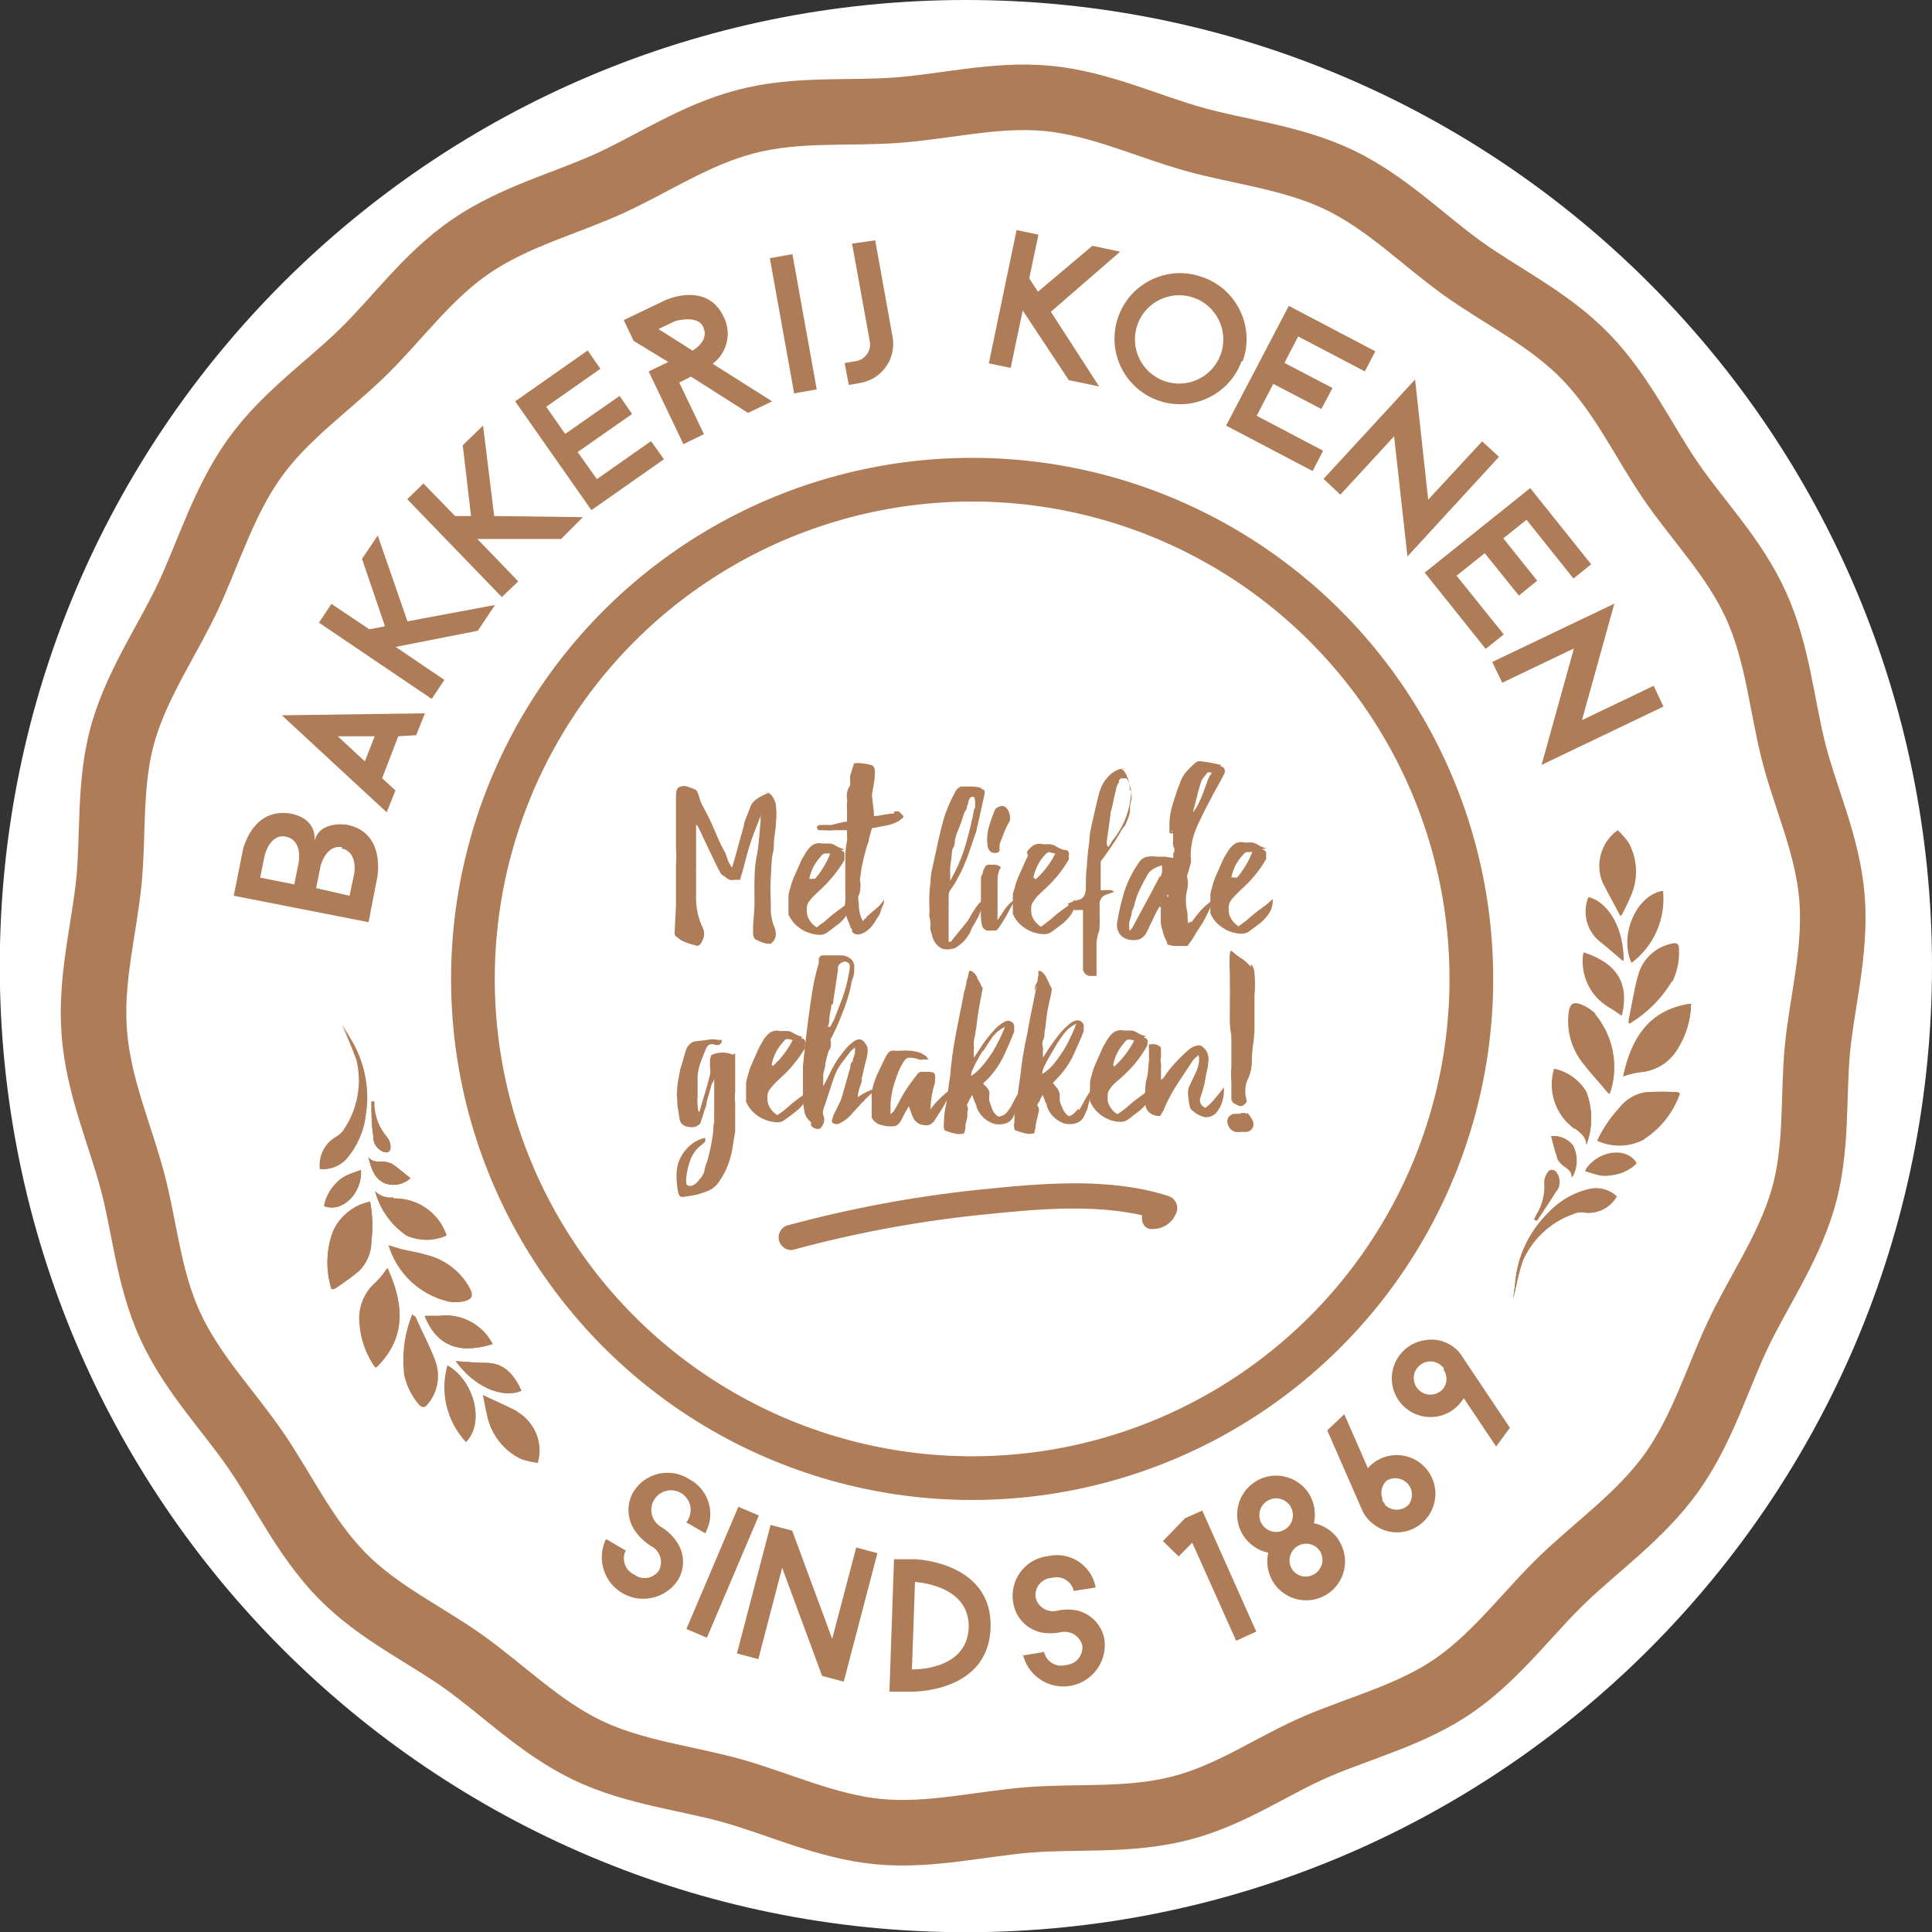<?xml version="1.0" encoding="utf-8"?>
<!-- Generator: Adobe Illustrator 23.0.4, SVG Export Plug-In . SVG Version: 6.00 Build 0)  -->
<svg version="1.1" id="Laag_1" xmlns="http://www.w3.org/2000/svg" xmlns:xlink="http://www.w3.org/1999/xlink" x="0px" y="0px"
	 viewBox="0 0 88.43 88.43" style="enable-background:new 0 0 88.43 88.43;" xml:space="preserve">
<rect x="0" y="0" width="88.43" height="88.43" fill="#333333" stroke="none"/>
<title>Middel 4</title>
<g>
	<g id="Laag_1-2">
		<path style="fill:#FFFFFF;" d="M79.43,45.42c0,18.502-14.998,33.5-33.5,33.5s-33.5-14.998-33.5-33.5
			s14.998-33.5,33.5-33.5S79.43,26.918,79.43,45.42"/>
		<path style="fill:#FFFFFF;" d="M88.43,44.21c0.006,24.422-19.788,44.224-44.21,44.23
			S-0.004,68.652-0.01,44.23S19.778,0.006,44.2,0
			C44.203-0,44.207-0,44.21,0C68.628,0,88.424,19.792,88.43,44.21"/>
		<path style="fill:#00263E;" d="M82.86,41.21c0.17,2.28-0.46,4.52-0.67,6.72
			s0,4.58-0.64,6.72s-2,4.07-2.94,6.08S77,65,75.7,66.82
			S72.47,70,70.87,71.53s-3,3.46-4.81,4.74S62,78.11,59.91,79
			s-3.94,2.24-6.14,2.8s-4.46,0.32-6.74,0.5s-4.53,0.75-6.73,0.54
			s-4.36-1.23-6.49-1.83s-4.5-0.84-6.51-1.81s-3.66-2.64-5.48-3.94
			S17.9,73,16.33,71.38s-2.53-3.72-3.81-5.58s-2.89-3.5-3.83-5.56
			S7.6,55.9,7,53.7s-1.52-4.26-1.69-6.54S5.76,42.65,5.98,40.45
			s0-4.58,0.64-6.72s2-4.07,2.93-6.08S11.16,23.38,12.46,21.56
			s3.23-3.14,4.84-4.71S20.25,13.38,22.1,12.11s4.1-1.85,6.16-2.78
			s3.94-2.23,6.14-2.8s4.45-0.32,6.73-0.49s4.53-0.75,6.73-0.54
			s4.36,1.23,6.5,1.83s4.49,0.84,6.5,1.8s3.66,2.64,5.48,3.95
			s3.93,2.31,5.5,3.92s2.53,3.71,3.8,5.57s2.9,3.5,3.83,5.56
			s1.1,4.34,1.66,6.54s1.51,4.26,1.69,6.54"/>
		<path style="fill:none;stroke:#AF7C58;stroke-width:5;stroke-miterlimit:10;" d="M82.86,41.21
			c0.17,2.28-0.46,4.52-0.67,6.72s0,4.58-0.64,6.72s-2,4.07-2.94,6.08
			S77,65,75.7,66.82S72.47,70,70.87,71.53s-3,3.46-4.81,4.74S62,78.11,59.91,79
			s-3.94,2.24-6.14,2.8s-4.46,0.32-6.74,0.5s-4.53,0.75-6.73,0.54
			s-4.36-1.23-6.49-1.83s-4.5-0.84-6.51-1.81s-3.66-2.64-5.48-3.94
			S17.9,73,16.33,71.38s-2.53-3.72-3.81-5.58s-2.89-3.5-3.83-5.56
			S7.6,55.9,7,53.7s-1.52-4.26-1.69-6.54S5.76,42.65,5.98,40.45
			s0-4.58,0.64-6.72s2-4.07,2.93-6.08S11.16,23.38,12.46,21.56
			s3.23-3.14,4.84-4.71S20.25,13.38,22.1,12.11s4.1-1.85,6.16-2.78
			s3.94-2.23,6.14-2.8s4.45-0.32,6.73-0.49s4.53-0.75,6.73-0.54
			s4.36,1.23,6.5,1.83s4.49,0.84,6.5,1.8s3.66,2.64,5.48,3.95
			s3.93,2.31,5.5,3.92s2.53,3.71,3.8,5.57s2.9,3.5,3.83,5.56
			s1.1,4.34,1.66,6.54S82.68,38.93,82.86,41.21z"/>
		<path style="fill:#FFFFFF;" d="M82.86,41.21c0.17,2.28-0.46,4.52-0.67,6.72
			s0,4.58-0.64,6.72s-2,4.07-2.94,6.08S77,65,75.7,66.82
			S72.47,70,70.87,71.53s-3,3.46-4.81,4.74S62,78.11,59.91,79
			s-3.94,2.24-6.14,2.8s-4.46,0.32-6.74,0.5s-4.53,0.75-6.73,0.54
			s-4.36-1.23-6.49-1.83s-4.5-0.84-6.51-1.81s-3.66-2.64-5.48-3.94
			S17.9,73,16.33,71.38s-2.53-3.72-3.81-5.58s-2.89-3.5-3.83-5.56
			S7.6,55.9,7,53.7s-1.52-4.26-1.69-6.54S5.76,42.65,5.98,40.45
			s0-4.58,0.64-6.72s2-4.07,2.93-6.08S11.16,23.38,12.46,21.56
			s3.23-3.14,4.84-4.71S20.25,13.38,22.1,12.11s4.1-1.85,6.16-2.78
			s3.94-2.23,6.14-2.8s4.45-0.32,6.73-0.49s4.53-0.75,6.73-0.54
			s4.36,1.23,6.5,1.83s4.49,0.84,6.5,1.8s3.66,2.64,5.48,3.95
			s3.93,2.31,5.5,3.92s2.53,3.71,3.8,5.57s2.9,3.5,3.83,5.56
			s1.1,4.34,1.66,6.54s1.51,4.26,1.69,6.54"/>
		<path style="fill:none;stroke:#AF7C58;stroke-miterlimit:10;" d="M82.86,41.21
			c0.17,2.28-0.46,4.52-0.67,6.72s0,4.58-0.64,6.72s-2,4.07-2.94,6.08
			S77,65,75.7,66.82S72.47,70,70.87,71.53s-3,3.46-4.81,4.74S62,78.11,59.91,79
			s-3.94,2.24-6.14,2.8s-4.46,0.32-6.74,0.5s-4.53,0.75-6.73,0.54
			s-4.36-1.23-6.49-1.83s-4.5-0.84-6.51-1.81s-3.66-2.64-5.48-3.94
			S17.9,73,16.33,71.38s-2.53-3.72-3.81-5.58s-2.89-3.5-3.83-5.56
			S7.6,55.9,7,53.7s-1.52-4.26-1.69-6.54S5.76,42.65,5.98,40.45
			s0-4.58,0.64-6.72s2-4.07,2.93-6.08S11.16,23.38,12.46,21.56
			s3.23-3.14,4.84-4.71S20.25,13.38,22.1,12.11s4.1-1.85,6.16-2.78
			s3.94-2.23,6.14-2.8s4.45-0.32,6.73-0.49s4.53-0.75,6.73-0.54
			s4.36,1.23,6.5,1.83s4.49,0.84,6.5,1.8s3.66,2.64,5.48,3.95
			s3.93,2.31,5.5,3.92s2.53,3.71,3.8,5.57s2.9,3.5,3.83,5.56
			s1.1,4.34,1.66,6.54S82.68,38.93,82.86,41.21z"/>
		<path style="fill:#FFFFFF;" d="M67.34,44.81c0.022,12.62-10.19,22.868-22.81,22.89
			c-12.62,0.022-22.868-10.19-22.89-22.81s10.19-22.868,22.81-22.89
			C44.463,22,44.477,22,44.49,22C57.096,21.994,67.323,32.204,67.34,44.81"/>
		<circle style="fill:none;stroke:#AF7C58;stroke-width:2;stroke-miterlimit:10;" cx="44.496" cy="44.806" r="22.85"/>
		<path style="fill:#AF7C58;" d="M75.26,52.13c0.76-0.493,1.333-1.225,1.63-2.08
			c0,0-0.08-0.06-0.12-0.06c-0.473-0.025-0.947-0.025-1.42,0
			c-0.493,0.07-0.939,0.333-1.24,0.73c-0.409,0.442-0.746,0.944-1,1.49
			c0.693,0.324,1.499,0.298,2.17-0.07 M75,49.08
			C75.742,49.048,76.416,48.641,76.79,48c0.377-0.601,0.588-1.291,0.61-2
			c0,0,0,0,0-0.06c-1.72,0.24-2.69,1.34-3.1,3.33
			c0.24-0.088,0.488-0.151,0.74-0.19 M73.04,46.41
			c-0.181-0.179-0.395-0.321-0.63-0.42c-0.37-0.15-0.51-0.05-0.57,0.34
			c-0.117,0.872,0.145,1.753,0.72,2.42c0.23,0.31,0.5,0.6,0.75,0.89
			l0.37,0.44C74.121,48.823,73.863,47.426,73,46.41 M76.56,44.91
			c0.215-0.462,0.315-0.97,0.29-1.48c0-0.25-0.12-0.29-0.33-0.23
			C75.798,43.345,75.214,43.875,75,44.58c-0.2,0.69-0.3,1.4-0.45,2.11
			c0,0,0,0.06,0,0.15c0.788-0.477,1.448-1.139,1.92-1.93 M73.36,40.41
			c0.26,0.52,0.54,1,0.81,1.53c0.14-0.29,0.27-0.55,0.38-0.81
			c0.388-0.805,0.361-1.748-0.07-2.53c-0.149-0.199-0.313-0.386-0.49-0.56
			c-0.727,0.553-0.986,1.529-0.63,2.37 M72.1,51.66
			c0.24,0.19,0.5,0.36,0.51,0.74c0.294-0.78,0.294-1.64,0-2.42
			c-0.321-0.547-0.859-0.932-1.48-1.06c-0.306,1.016,0.063,2.114,0.92,2.74
			 M69.64,57.74C70.09,56.719,70.945,55.933,72,55.57
			c0.161-0.078,0.344-0.103,0.52-0.07C73.118,55.578,73.704,55.285,74,54.76
			c-0.323-0.299-0.767-0.428-1.2-0.35c-0.746,0.161-1.423,0.549-1.94,1.11
			C69.982,56.378,69.446,57.526,69.35,58.75l-0.09,0.7
			c0.14-0.56,0.23-1.15,0.43-1.71 M74.69,44.06
			c1.017-0.769,1.559-2.012,1.43-3.28
			C74.93,40.97,74.12,42.78,74.69,44.06 M73.63,46.06
			c0.22,0.12,0.41,0.27,0.61,0.4c0.33-1.42-0.18-2.35-1.75-2.87
			c-0.157,0.978,0.294,1.955,1.14,2.47 M72.71,41.06
			c-0.273,0.713-0.055,1.521,0.54,2c0.36,0.28,0.7,0.59,1.07,0.9
			C74.32,42.53,73.66,41.31,72.71,41.06 M72.57,53.56
			c0.22,0.06,0.43,0.14,0.66,0.19c0.165,0.03,0.335,0.03,0.5,0
			c0.44-0.038,0.855-0.221,1.18-0.52c-0.47-0.77-1.78-0.57-2.34,0.31
			 M71.26,53c0.069,0.154,0.18,0.286,0.32,0.38
			c0.18,0.13,0.37,0.24,0.35,0.52C72.205,53.455,72.231,52.899,72,52.43
			C71.76,52.128,71.384,51.967,71,52c0.078,0.338,0.175,0.672,0.29,1 M71.29,54.47
			c0.13-0.229,0.13-0.511,0-0.74c-0.11-0.23-0.33-0.24-0.44,0
			c-0.082,0.121-0.124,0.264-0.12,0.41c0.04,0.52-0.09,1.04-0.37,1.48
			c-0.027,0.07-0.061,0.136-0.1,0.2l0.09,0.06
			c0.3-0.46,0.62-0.92,0.91-1.39"/>
		<path style="fill:#AF7C58;" d="M73.09,52.2c0.693,0.324,1.499,0.298,2.17-0.07
			c0.76-0.493,1.333-1.225,1.63-2.08c0,0-0.08-0.06-0.12-0.06
			c-0.473-0.025-0.947-0.025-1.42,0c-0.493,0.07-0.939,0.333-1.24,0.73
			c-0.409,0.442-0.746,0.944-1,1.49"/>
		<path style="fill:#AF7C58;" d="M74.26,49.27c0.243-0.088,0.494-0.151,0.75-0.19
			c0.738-0.035,1.408-0.442,1.78-1.08c0.377-0.601,0.588-1.291,0.61-2
			c0,0,0,0,0-0.06c-1.72,0.23-2.69,1.34-3.11,3.33"/>
		<path style="fill:#AF7C58;" d="M73.61,50.08C74.071,48.835,73.839,47.439,73,46.41
			c-0.181-0.179-0.395-0.321-0.63-0.42C72,45.84,71.86,45.94,71.8,46.33
			c-0.116,0.872,0.146,1.753,0.72,2.42c0.23,0.31,0.5,0.6,0.75,0.89
			l0.37,0.44"/>
		<path style="fill:#AF7C58;" d="M74.61,46.84c0.788-0.477,1.448-1.139,1.92-1.93
			c0.215-0.462,0.315-0.97,0.29-1.48c0-0.25-0.12-0.29-0.33-0.23
			C75.779,43.355,75.209,43.883,75,44.58c-0.2,0.69-0.3,1.4-0.45,2.11
			c0,0,0,0.06,0,0.15"/>
		<path style="fill:#AF7C58;" d="M74.05,38c-0.73,0.551-0.994,1.527-0.64,2.37
			c0.26,0.52,0.55,1,0.82,1.52c0.14-0.28,0.27-0.54,0.38-0.8
			c0.388-0.805,0.361-1.748-0.07-2.53C74.394,38.359,74.23,38.172,74.05,38"/>
		<path style="fill:#AF7C58;" d="M71.18,48.92c-0.306,1.016,0.063,2.114,0.92,2.74
			c0.24,0.19,0.5,0.36,0.51,0.74c0.294-0.78,0.294-1.64,0-2.42
			c-0.323-0.545-0.86-0.93-1.48-1.06"/>
		<path style="fill:#AF7C58;" d="M69.26,59.45c0.14-0.56,0.23-1.15,0.43-1.71
			C70.128,56.729,70.964,55.944,72,55.57c0.161-0.078,0.344-0.103,0.52-0.07
			C73.118,55.575,73.702,55.283,74,54.76c-0.32-0.303-0.767-0.433-1.2-0.35
			c-0.746,0.161-1.423,0.549-1.94,1.11C69.982,56.378,69.446,57.526,69.35,58.75
			L69.26,59.45"/>
		<path style="fill:#AF7C58;" d="M76.1,40.78c-1.19,0.19-2,2-1.43,3.28
			C75.687,43.291,76.229,42.048,76.1,40.78"/>
		<path style="fill:#AF7C58;" d="M72.47,43.62c-0.157,0.978,0.294,1.955,1.14,2.47
			c0.22,0.12,0.41,0.27,0.61,0.4c0.33-1.42-0.18-2.35-1.75-2.87"/>
		<path style="fill:#AF7C58;" d="M74.3,44c0-1.43-0.66-2.65-1.61-2.9
			c-0.273,0.713-0.055,1.521,0.54,2C73.59,43.38,73.93,43.69,74.3,44"/>
		<path style="fill:#AF7C58;" d="M74.89,53.3c-0.47-0.77-1.78-0.57-2.34,0.31
			c0.22,0.06,0.43,0.14,0.66,0.19c0.165,0.03,0.335,0.03,0.5,0
			c0.44-0.038,0.855-0.221,1.18-0.52"/>
		<path style="fill:#AF7C58;" d="M71,52c0.1,0.39,0.17,0.72,0.28,1
			c0.076,0.153,0.189,0.284,0.33,0.38c0.18,0.13,0.37,0.24,0.35,0.52
			C72.225,53.449,72.24,52.894,72,52.43C71.76,52.128,71.384,51.967,71,52"/>
		<path style="fill:#AF7C58;" d="M70.33,55.85c0.3-0.46,0.62-0.92,0.91-1.39
			c0.13-0.229,0.13-0.511,0-0.74c-0.11-0.23-0.33-0.24-0.44,0
			c-0.082,0.121-0.124,0.264-0.12,0.41c0.04,0.52-0.09,1.04-0.37,1.48
			c-0.027,0.07-0.061,0.136-0.1,0.2l0.09,0.06"/>
		<path style="fill:#AF7C58;" d="M35,36.26c0.125-0.004,0.243,0.052,0.32,0.15
			c0.117,0.142,0.187,0.317,0.2,0.5c0.025,0.229,0.025,0.461,0,0.69
			c0,0.25-0.05,0.5-0.08,0.74s0,0.49-0.07,0.74s-0.06,0.73-0.09,1.08
			c-0.02,0.36-0.02,0.72,0,1.08c0,0.18,0,0.35,0,0.5
			c0.021,0.2,0.062,0.398,0.12,0.59c0.052,0.097,0.085,0.202,0.1,0.31
			c0.015,0.079,0.015,0.161,0,0.24c-0.035,0.131-0.116,0.245-0.23,0.32
			c-0.09,0-0.33,0-0.72-0.22c-0.052-0.073-0.08-0.16-0.08-0.25
			c0-0.07,0-0.18,0-0.33s0.05-0.57,0.06-0.85s0-0.57,0-0.85
			c0-0.52,0-1,0.11-1.54s0.11-1,0.17-1.52c0.01-0.07,0.01-0.14,0-0.21
			c0.007-0.07,0.007-0.14,0-0.21v0.07c0,0,0,0,0,0.07l-0.23,0.59
			c-0.08,0.2-0.15,0.39-0.22,0.6s-0.14,0.45-0.2,0.68l-0.18,0.68
			l-0.09,0.29v0.07c0,0,0,0-0.05,0h-0.22c-0.072,0.02-0.148,0.02-0.22,0
			c-0.074-0.03-0.142-0.074-0.2-0.13C33.127,40.103,33.06,40.056,33,40
			c-0.08-0.14-0.15-0.28-0.22-0.42s-0.13-0.28-0.2-0.42
			s-0.21-0.43-0.31-0.65s-0.21-0.44-0.31-0.65
			c-0.025-0.046-0.059-0.087-0.1-0.12c0,0.15,0,0.28,0,0.4s0,0.24,0,0.36
			s0,0.34,0,0.51v0.5c0.005,0.073,0.005,0.147,0,0.22
			c-0.005,0.073-0.005,0.147,0,0.22v1.17c0.001,0.453,0.099,0.9,0.29,1.31
			c0.105,0.193,0.105,0.427,0,0.62c-0.028,0.081-0.076,0.153-0.14,0.21
			c-0.064,0.04-0.146,0.04-0.21,0c-0.215-0.047-0.424-0.121-0.62-0.22
			l-0.25-0.19c-0.024-0.021-0.042-0.049-0.05-0.08
			c-0.008-0.033-0.008-0.067,0-0.1l0.06-1.24c0-0.18,0-0.36,0-0.54
			s0-0.36,0-0.54s0-0.51,0-0.77c0.02-0.253,0.02-0.507,0-0.76
			c0-0.28,0-0.56,0-0.84s0-0.56,0-0.84c0-0.11,0-0.23,0-0.34s0-0.22,0-0.34
			s0-0.36,0.14-0.43c0.142-0.071,0.308-0.071,0.45,0
			c0.23,0.07,0.35,0.13,0.37,0.18c0.047,0.093,0.084,0.19,0.11,0.29
			c0.035,0.14,0.089,0.275,0.16,0.4l0.23,0.44
			c0.09,0.17,0.17,0.35,0.25,0.53s0.15,0.36,0.23,0.54
			s0.17,0.36,0.26,0.52s0.08,0.17,0.11,0.25l0.09,0.26l0.16,0.28
			l0.11-0.35c0.07-0.27,0.22-0.8,0.44-1.59
			c0-0.16,0.15-0.45,0.31-0.89c0.08-0.22,0.35-0.41,0.8-0.59"/>
		<path style="fill:#AF7C58;" d="M38.46,38.92c0.16,0,0.22,0.13,0.19,0.25v0.1
			c0.002,0.033,0.002,0.067,0,0.1c-0.154,0.26-0.328,0.507-0.52,0.74
			c-0.201,0.241-0.418,0.468-0.65,0.68c-0.091,0.078-0.178,0.162-0.26,0.25
			c-0.082,0.082-0.156,0.173-0.22,0.27c-0.038,0.068-0.062,0.143-0.07,0.22
			c-0.005,0.077-0.005,0.153,0,0.23c0.01,0.133,0.055,0.26,0.13,0.37
			c0.083,0.128,0.192,0.237,0.32,0.32c0.065-0.06,0.135-0.113,0.21-0.16
			c0.078-0.051,0.151-0.107,0.22-0.17c0.204-0.188,0.421-0.362,0.65-0.52
			c0.171-0.12,0.331-0.254,0.48-0.4c-0.012,0.074-0.029,0.148-0.05,0.22
			c0.003,0.067,0.003,0.133,0,0.2c-0.02,0.068-0.05,0.132-0.09,0.19
			c-0.105,0.173-0.237,0.328-0.39,0.46l-0.53,0.4
			c-0.101,0.076-0.223,0.119-0.35,0.12c-0.135-0.003-0.27-0.023-0.4-0.06
			C36.898,42.669,36.682,42.556,36.5,42.4c-0.18-0.147-0.32-0.336-0.41-0.55
			c-0.004-0.026-0.004-0.054,0-0.08c-0.002-0.04-0.002-0.08,0-0.12
			c0-0.07,0-0.14,0-0.2c-0.005-0.073-0.005-0.147,0-0.22c0-0.07,0-0.15,0-0.25
			c0.017-0.112,0.044-0.223,0.08-0.33c0.054-0.213,0.127-0.421,0.22-0.62
			l0.27-0.61c0.032-0.077,0.072-0.151,0.12-0.22l0.13-0.22l0.09-0.12
			l0.1-0.11c0.144-0.136,0.348-0.189,0.54-0.14h0.17h0.18
			c0.07,0.005,0.139,0.025,0.2,0.06c0.144,0.096,0.303,0.167,0.47,0.21
			 M37.31,40.22C37.602,39.878,37.836,39.489,38,39.07
			c-0.086-0.011-0.174-0.011-0.26,0c0,0-0.09,0-0.16,0.12
			c-0.137,0.147-0.255,0.312-0.35,0.49c-0.087,0.174-0.151,0.359-0.19,0.55
			l0,0l0,0"/>
		<path style="fill:#AF7C58;" d="M41.25,37.25c0.1,0.07,0.12,0.13,0.08,0.18l-0.18,0.14
			c-0.187,0.112-0.394,0.186-0.61,0.22l-0.63,0.12l0,0l-0.13,0.46
			c0,0.15-0.09,0.3-0.13,0.46s-0.07,0.26-0.11,0.42
			s-0.07,0.31-0.1,0.46c-0.027,0.139-0.047,0.279-0.06,0.42
			c-0.022,0.092-0.022,0.188,0,0.28c0.016,0.049,0.016,0.101,0,0.15
			c0,0.13,0,0.27-0.07,0.41s0,0.28,0,0.42
			c-0.004,0.268,0.058,0.532,0.18,0.77l0.11-0.11
			c0.035-0.026,0.062-0.06,0.08-0.1l0.44-0.38
			c0.14-0.108,0.256-0.244,0.34-0.4c0,0.11,0,0.21-0.07,0.32
			s-0.06,0.19-0.1,0.29c-0.04,0.097-0.094,0.188-0.16,0.27
			c-0.056,0.11-0.123,0.214-0.2,0.31c-0.077,0.099-0.168,0.187-0.27,0.26
			c-0.089,0.067-0.191,0.114-0.3,0.14c-0.102,0.03-0.213,0.012-0.3-0.05
			C39.031,42.687,39.01,42.656,39,42.62c0-0.05,0-0.11-0.07-0.17l-0.06-0.18
			c-0.019-0.035-0.036-0.072-0.05-0.11c-0.057-0.139-0.1-0.283-0.13-0.43
			c-0.025-0.152-0.025-0.308,0-0.46c0.01-0.16,0.01-0.32,0-0.48v-0.48
			c0-0.22,0-0.49,0-0.82s0-0.66,0.08-1c0.01-0.076,0.01-0.154,0-0.23
			c0-0.08,0-0.16,0-0.26h-0.56c-0.17,0.015-0.34,0.015-0.51,0
			c-0.033,0.008-0.067,0.008-0.1,0h-0.13c0,0-0.06-0.05-0.07-0.08
			s0-0.07,0-0.1c0.033-0.031,0.075-0.052,0.12-0.06h0.53l0.32-0.08
			l0.32-0.07h0.08c0-0.21,0-0.41,0-0.58c-0.009-0.106-0.009-0.214,0-0.32
			c0.014-0.042,0.014-0.088,0-0.13c-0.038-0.22,0.012-0.447,0.14-0.63
			c0.011-0.046,0.011-0.094,0-0.14c0.01-0.05,0.01-0.1,0-0.15
			c-0.005-0.047-0.005-0.093,0-0.14L39,35.23l0.09-0.29
			c0.129-0.019,0.261-0.019,0.39,0c0.125,0.013,0.249,0.036,0.37,0.07
			c0.058,0.007,0.11,0.04,0.14,0.09c0.032,0.048,0.049,0.103,0.05,0.16
			c0.01,0.063,0.01,0.127,0,0.19c0,0.31-0.09,0.63-0.13,0.94L40,37.2
			v0.16c0.155-0.014,0.308-0.037,0.46-0.07
			c0.155-0.03,0.312-0.05,0.47-0.06c0,0,0-0.08,0-0.09h0.09h0.11
			l0.08,0.06"/>
		<path style="fill:#AF7C58;" d="M44.88,36.08l0.18,0.09c0.014,0.066,0.014,0.134,0,0.2
			l-0.35,1.57c-0.009,0.076-0.029,0.15-0.06,0.22
			c-0.031,0.072-0.058,0.145-0.08,0.22C44.5,38.6,44.43,38.79,44.37,38.97
			c-0.054,0.17-0.117,0.337-0.19,0.5c-0.06,0.16-0.13,0.31-0.2,0.46
			l-0.25,0.46C43.63,40.54,43.56,40.66,43.5,40.73
			c-0.05,0.078-0.078,0.168-0.08,0.26V41.25c0.01,0.086,0.01,0.174,0,0.26
			c0,0.09,0,0.22,0,0.37s0,0.3,0,0.46v0.44c0,0.15,0,0.25,0,0.33l0,0l0,0h0.1
			l0.13-0.17l0.26-0.32c0.1-0.11,0.18-0.22,0.26-0.32l0.13-0.16
			c0.07-0.12,0.14-0.23,0.19-0.33l0.18-0.28
			c0.061-0.085,0.128-0.165,0.2-0.24c0.077-0.077,0.161-0.148,0.25-0.21
			c-0.05,0.173-0.111,0.343-0.18,0.51l-0.17,0.38l-0.16,0.3
			c-0.056,0.083-0.106,0.17-0.15,0.26c-0.026,0.097-0.07,0.189-0.13,0.27
			c-0.064,0.103-0.138,0.2-0.22,0.29c-0.089,0.082-0.182,0.159-0.28,0.23
			c-0.073,0.064-0.164,0.102-0.26,0.11c-0.141,0.036-0.289,0.036-0.43,0
			c-0.14-0.061-0.258-0.162-0.34-0.29c-0.055-0.084-0.099-0.175-0.13-0.27
			c0-0.1-0.06-0.2-0.08-0.3s0-0.21,0-0.31
			c-0.005-0.102-0.022-0.202-0.05-0.3c-0.01-0.07-0.01-0.14,0-0.21
			c0.01-0.073,0.01-0.147,0-0.22c-0.019-0.384-0.002-0.769,0.05-1.15
			c0-0.38,0.11-0.76,0.19-1.13l0.18-0.83
			c0.06-0.27,0.13-0.54,0.2-0.81s0.15-0.47,0.24-0.7
			c0.094-0.226,0.201-0.446,0.32-0.66C43.771,36.129,43.874,36.037,44,36h0.46
			c0.159-0.001,0.318,0.022,0.47,0.07 M44.63,37c0-0.08,0-0.17,0-0.26
			c0.009-0.094-0.012-0.189-0.06-0.27c-0.093,0-0.153,0.02-0.18,0.06
			l-0.07,0.16c-0,0.08-0.02,0.15-0.06,0.21c0,0.06,0,0.13-0.07,0.21
			s-0.13,0.36-0.2,0.54l-0.21,0.54c-0.034,0.098-0.061,0.198-0.08,0.3
			c0,0.1,0,0.21-0.07,0.31s-0.06,0.3-0.08,0.45l-0.06,0.45v0.3
			c0.009,0.106,0.009,0.214,0,0.32l0,0l0.05-0.09
			c0.277-0.497,0.499-1.024,0.66-1.57c0.16-0.54,0.29-1.1,0.4-1.67"/>
		<path style="fill:#AF7C58;" d="M45.62,42.16c0.072-0.089,0.139-0.183,0.2-0.28
			L46,41.6c0.065-0.084,0.135-0.164,0.21-0.24
			c0.058-0.06,0.126-0.111,0.2-0.15c0,0.11-0.11,0.25-0.19,0.41
			c-0.075,0.154-0.159,0.305-0.25,0.45c-0.08,0.14-0.16,0.26-0.23,0.36
			s-0.12,0.16-0.14,0.16h-0.22c-0.07,0.011-0.14,0.011-0.21,0
			c-0.097-0.026-0.175-0.097-0.21-0.19C44.923,42.27,44.903,42.135,44.9,42
			c-0.011-0.113-0.011-0.227,0-0.34c0.011-0.113,0.011-0.227,0-0.34
			c-0.003-0.023-0.003-0.047,0-0.07c-0.005-0.043-0.005-0.087,0-0.13V41
			c0-0.05,0-0.08,0-0.11c-0.004-0.087-0.004-0.173,0-0.26
			c-0.005-0.073-0.005-0.147,0-0.22c0-0.07,0-0.15,0-0.24S45,40,45,39.85
			c0.033-0.05,0.059-0.104,0.08-0.16c0.024-0.059,0.077-0.101,0.14-0.11
			h0.29c0.111-0.004,0.218,0.035,0.3,0.11
			c-0.092,0.155-0.144,0.33-0.15,0.51c0,0.18,0,0.36,0,0.54s0,0.2,0,0.33
			v0.4c0,0.14,0,0.27,0,0.4c-0.011,0.106-0.011,0.214,0,0.32 M45.71,39
			c-0.11,0.057-0.24,0.057-0.35,0c-0.098-0.077-0.157-0.195-0.16-0.32
			c-0.037-0.275-0.017-0.554,0.06-0.82c0.078-0.268,0.172-0.532,0.28-0.79
			c0.018-0.043,0.049-0.078,0.09-0.1l0.13-0.06
			c0.071-0.024,0.149-0.024,0.22,0c0.066,0.044,0.12,0.102,0.16,0.17
			c0.037,0.073,0.064,0.15,0.08,0.23c0.015,0.086,0.015,0.174,0,0.26
			C46.138,37.709,46.064,37.852,46,38l-0.18,0.47
			C45.782,38.541,45.758,38.62,45.75,38.7c0,0.08,0,0.16,0,0.24"/>
		<path style="fill:#AF7C58;" d="M48.74,38.9c0.15,0,0.22,0.13,0.18,0.25v0.09
			c0.005,0.033,0.005,0.067,0,0.1c-0.152,0.259-0.322,0.506-0.51,0.74
			c-0.204,0.241-0.425,0.469-0.66,0.68l-0.26,0.25
			c-0.079,0.087-0.149,0.18-0.21,0.28c-0.043,0.066-0.07,0.142-0.08,0.22
			c-0.005,0.073-0.005,0.147,0,0.22c0.005,0.137,0.05,0.269,0.13,0.38
			c0.082,0.126,0.191,0.232,0.32,0.31l0.21-0.16l0.22-0.17
			c0.205-0.188,0.422-0.361,0.65-0.52c0.173-0.117,0.334-0.251,0.48-0.4
			c0.006,0.073,0.006,0.147,0,0.22c-0.013,0.072-0.033,0.142-0.06,0.21
			c-0.021,0.066-0.047,0.129-0.08,0.19c-0.108,0.168-0.239,0.319-0.39,0.45
			c-0.16,0.12-0.33,0.26-0.53,0.4c-0.101,0.076-0.223,0.119-0.35,0.12
			c-0.139-0.003-0.276-0.023-0.41-0.06c-0.232-0.061-0.448-0.174-0.63-0.33
			c-0.176-0.144-0.314-0.329-0.4-0.54c-0.004-0.03-0.004-0.06,0-0.09
			c0.003-0.04,0.003-0.08,0-0.12c-0.005-0.067-0.005-0.133,0-0.2
			c-0.005-0.07-0.005-0.14,0-0.21c-0.005-0.083-0.005-0.167,0-0.25
			c0-0.1,0.05-0.21,0.09-0.34c0.051-0.214,0.125-0.422,0.22-0.62
			l0.27-0.6c0.033-0.079,0.069-0.155,0.11-0.23L47,39l0.09-0.12
			l0.1-0.1c0.142-0.139,0.348-0.193,0.54-0.14
			c0.056,0.01,0.114,0.01,0.17,0h0.18l0.19,0.06
			c0.148,0.097,0.31,0.172,0.48,0.22 M47.4,40.25
			c0.372-0.332,0.678-0.733,0.9-1.18L48,39
			c-0.062,0.027-0.117,0.068-0.16,0.12c-0.144,0.146-0.262,0.315-0.35,0.5
			c-0.089,0.17-0.153,0.352-0.19,0.54l0,0l0,0"/>
		<path style="fill:#AF7C58;" d="M51.29,35.2c0.08,0,0.16,0.06,0.22,0.18
			c0.076,0.138,0.133,0.286,0.17,0.44c0.048,0.16,0.081,0.324,0.1,0.49
			c0.021,0.109,0.021,0.221,0,0.33c-0.027,0.088-0.047,0.179-0.06,0.27
			c0,0.07,0,0.15,0,0.23c-0.016,0.092-0.04,0.182-0.07,0.27
			c-0.045,0.13-0.099,0.257-0.16,0.38c-0.108,0.124-0.199,0.262-0.27,0.41
			c-0.093,0.16-0.223,0.36-0.39,0.6l-0.1,0.15l-0.15,0.21l-0.14,0.19
			c0,0-0.06,0.08-0.06,0.1s0,0.16,0,0.27s0,0.24,0,0.37s0,0.25,0,0.37
			s0,0.22,0,0.28c0.049,0.015,0.101,0.015,0.15,0h0.15h0.16
			C50.899,40.754,50.953,40.782,51,40.82l-0.37,0.13
			c-0.18,0.06-0.301,0.23-0.3,0.42c0,0.16,0,0.32,0,0.49
			c0.01,0.157,0.01,0.313,0,0.47c0,0.14,0,0.28-0.07,0.42
			c-0.038,0.137-0.062,0.278-0.07,0.42c0,0.18,0,0.36,0,0.54v0.53v0.43
			h-0.11h-0.12h-0.09c-0.19-0.026-0.324-0.2-0.3-0.39
			c0-0.14,0-0.28,0-0.41v-0.41c0-0.26,0-0.51,0-0.76s0-0.49,0-0.75v-0.3h-0.2
			c-0.066,0.013-0.134,0.013-0.2,0c-0.062,0-0.122-0.021-0.17-0.06
			c-0.064-0.064-0.103-0.149-0.11-0.24l0.22-0.08l0.23-0.08
			c0.116-0.015,0.218-0.081,0.28-0.18c0.047-0.101,0.074-0.209,0.08-0.32
			c0-0.37,0-0.73,0.05-1.09c0.017-0.362,0.054-0.722,0.11-1.08
			c0-0.38,0.11-0.76,0.19-1.13s0.17-0.73,0.26-1.1
			c0.036-0.124,0.083-0.244,0.14-0.36c0.071-0.134,0.158-0.258,0.26-0.37
			c0.106-0.117,0.231-0.216,0.37-0.29c0.145-0.074,0.307-0.112,0.47-0.11
			 M51.7,36.16c0.011-0.086,0.011-0.174,0-0.26
			c-0.024-0.1-0.072-0.193-0.14-0.27c-0.046-0.01-0.094-0.01-0.14,0h-0.11
			c-0.035,0.021-0.065,0.048-0.09,0.08c-0.009,0.029-0.009,0.061,0,0.09
			c-0.061,0.084-0.105,0.179-0.13,0.28c0,0.12-0.06,0.23-0.08,0.35
			s-0.06,0.25-0.08,0.38s-0.06,0.26-0.1,0.39
			c-0.008,0.026-0.008,0.054,0,0.08l-0.17,1.22
			c-0.005,0.043-0.005,0.087,0,0.13c0.005,0.054,0.034,0.102,0.08,0.13
			l0.08-0.13c0.029-0.031,0.05-0.069,0.06-0.11
			c0.289-0.341,0.515-0.731,0.67-1.15c0.141-0.399,0.218-0.817,0.23-1.24"/>
		<path style="fill:#AF7C58;" d="M55.84,35.07c0.12,0,0.2,0.09,0.22,0.16
			C56.074,35.321,56.053,35.414,56,35.49c-0.13,0.25-0.26,0.49-0.4,0.73
			l-0.39,0.74C55.1,37.17,55,37.38,54.9,37.59
			c-0.103,0.206-0.19,0.42-0.26,0.64c-0.1,0.324-0.147,0.661-0.14,1
			c0.019,0.099,0.019,0.201,0,0.3c-0.039,0.104-0.069,0.211-0.09,0.32
			l-0.06,0.18c-0.02,0.055-0.02,0.115,0,0.17
			c0.03,0.155,0.03,0.315,0,0.47c-0.039,0.151-0.062,0.305-0.07,0.46l0,0
			c0,0.18,0,0.36,0.05,0.55s0,0.38,0.06,0.58l0.09-0.07
			c0.023,0.005,0.047,0.005,0.07,0c0.133-0.188,0.277-0.368,0.43-0.54
			c0.166-0.176,0.351-0.333,0.55-0.47c-0.06,0.181-0.13,0.358-0.21,0.53
			c-0.07,0.14-0.13,0.27-0.19,0.38c-0.055,0.108-0.119,0.212-0.19,0.31
			l-0.19,0.3c-0.06,0.11-0.13,0.21-0.19,0.31l-0.21,0.29l0,0h-0.08
			h-0.42c-0.144,0.004-0.287-0.023-0.42-0.08c0-0.12-0.1-0.24-0.14-0.36
			s-0.07-0.22-0.1-0.34c-0.039-0.116-0.06-0.238-0.06-0.36v-0.18
			c0-0.06,0-0.12,0-0.18s0-0.1,0-0.15c0.004-0.047,0.004-0.093,0-0.14h-0.06
			l-0.1,0.15l-0.48,1c-0.074,0.167-0.216,0.294-0.39,0.35
			c-0.142,0.029-0.288,0.029-0.43,0c-0.122-0.024-0.235-0.079-0.33-0.16
			c-0.089-0.085-0.155-0.192-0.19-0.31c-0.036-0.134-0.036-0.276,0-0.41
			c0.077-0.467,0.187-0.928,0.33-1.38c0.154-0.453,0.373-0.88,0.65-1.27
			c0.085-0.142,0.227-0.241,0.39-0.27c0.149-0.02,0.301-0.02,0.45,0h0.35
			l0.38,0.06c0.009-0.046,0.009-0.094,0-0.14
			c-0.002-0.054,0.016-0.107,0.05-0.15c-0.004-0.03-0.004-0.06,0-0.09
			c0.011-0.019,0.011-0.041,0-0.06c-0.059-0.103-0.08-0.223-0.06-0.34
			c0.01-0.116,0.01-0.234,0-0.35h-0.08h-0.08v-0.08
			c0.003-0.043,0.003-0.087,0-0.13c-0.02-0.372,0.028-0.745,0.14-1.1
			c0.107-0.36,0.227-0.71,0.36-1.05c0.064-0.167,0.155-0.323,0.27-0.46
			c0.119-0.134,0.246-0.261,0.38-0.38c0.042-0.041,0.094-0.072,0.15-0.09
			c0.059-0.012,0.121-0.012,0.18,0c0.3,0.035,0.598,0.092,0.89,0.17
			 M53.12,40.12c0.037-0.072,0.061-0.15,0.07-0.23c0-0.08,0-0.18,0-0.28
			c-0.153,0.034-0.299,0.095-0.43,0.18c-0.114,0.068-0.204,0.169-0.26,0.29
			c-0.12,0.213-0.23,0.423-0.33,0.63c-0.106,0.213-0.187,0.438-0.24,0.67
			c-0.011,0.066-0.031,0.13-0.06,0.19c-0.028,0.058-0.051,0.118-0.07,0.18
			c0,0.14-0.06,0.27-0.1,0.41c-0.025,0.149-0.025,0.301,0,0.45l0.09-0.1
			c0.027-0.025,0.047-0.056,0.06-0.09l0.62-1.15
			c0.21-0.38,0.41-0.77,0.61-1.15 M53.5,41.04
			c-0.017-0.04-0.041-0.077-0.07-0.11l0,0l0,0v0.05v0.06H53.5z M53.5,40.53
			L53.5,40.53L53.5,40.53L53.5,40.53L53.5,40.53z M53.69,38.02
			L53.69,38.02L53.69,38.02H53.64v0.06l0,0l0,0 M53.64,40.81h0.05l0,0l0,0H53.64z
			 M55.44,35.48c0,0,0,0,0-0.07s0-0.06,0-0.06h-0.09h-0.07
			c-0.06,0.07-0.11,0.15-0.18,0.22c-0.056,0.068-0.1,0.146-0.13,0.23
			c-0.07,0.23-0.14,0.46-0.19,0.69l-0.18,0.7l0,0l0,0
			c0.102-0.127,0.189-0.264,0.26-0.41c0.07-0.14,0.13-0.29,0.19-0.44
			s0.11-0.31,0.17-0.46c0.049-0.153,0.112-0.3,0.19-0.44"/>
		<path style="fill:#AF7C58;" d="M57.76,38.87C57.92,38.92,57.98,39,57.95,39.13
			c-0.004,0.03-0.004,0.06,0,0.09c0.005,0.033,0.005,0.067,0,0.1
			c-0.147,0.262-0.318,0.509-0.51,0.74c-0.202,0.244-0.422,0.471-0.66,0.68
			l-0.25,0.25c-0.082,0.082-0.156,0.173-0.22,0.27
			c-0.037,0.068-0.06,0.143-0.07,0.22c-0.004,0.077-0.004,0.153,0,0.23
			c0.01,0.133,0.055,0.26,0.13,0.37c0.083,0.128,0.192,0.237,0.32,0.32
			l0.21-0.16c0.08-0.047,0.154-0.104,0.22-0.17
			c0.207-0.185,0.424-0.359,0.65-0.52c0.171-0.12,0.331-0.254,0.48-0.4
			c0.005,0.073,0.005,0.147,0,0.22c-0.013,0.068-0.03,0.134-0.05,0.2
			c-0.022,0.07-0.052,0.137-0.09,0.2c-0.108,0.168-0.239,0.319-0.39,0.45
			c-0.16,0.12-0.33,0.26-0.53,0.4c-0.101,0.076-0.223,0.119-0.35,0.12
			c-0.139-0.004-0.276-0.024-0.41-0.06c-0.228-0.063-0.44-0.176-0.62-0.33
			c-0.182-0.145-0.323-0.334-0.41-0.55c-0.006-0.026-0.006-0.054,0-0.08v-0.12
			v-0.2c-0.005-0.07-0.005-0.14,0-0.21c0-0.08,0-0.16,0-0.26
			c0.017-0.112,0.044-0.223,0.08-0.33c0.054-0.213,0.127-0.421,0.22-0.62
			l0.27-0.61c0.034-0.076,0.074-0.15,0.12-0.22l0.13-0.22l0.09-0.12
			l0.1-0.1c0.14-0.143,0.346-0.2,0.54-0.15
			c0.056,0.01,0.114,0.01,0.17,0h0.18c0.069,0.011,0.136,0.031,0.2,0.06
			c0.141,0.1,0.301,0.171,0.47,0.21 M56.62,40.17
			C56.916,39.821,57.152,39.426,57.32,39h-0.26
			c-0.064,0.023-0.12,0.065-0.16,0.12c-0.137,0.147-0.255,0.312-0.35,0.49
			c-0.087,0.174-0.151,0.359-0.19,0.55l0,0l0,0"/>
		<path style="fill:#AF7C58;" d="M33.65,48.22c0,0.2,0,0.41,0,0.61s0,0.41,0,0.62
			s0,0.35,0,0.52c-0.02,0.166-0.02,0.334,0,0.5c0,0.09,0,0.19,0,0.31
			s0,0.23,0,0.35v0.35c0,0.12,0,0.22,0,0.31l-0.09,0.54
			c-0.037,0.321-0.11,0.636-0.22,0.94c-0.111,0.307-0.266,0.597-0.46,0.86
			c-0.119,0.171-0.286,0.303-0.48,0.38c-0.165,0.07-0.336,0.127-0.51,0.17
			c-0.172,0.04-0.345,0.07-0.52,0.09c-0.075,0.02-0.155,0.02-0.23,0
			c-0.054-0.054-0.089-0.124-0.1-0.2c-0.063-0.302-0.086-0.612-0.07-0.92
			c0.018-0.312,0.121-0.613,0.3-0.87c0.12-0.174,0.269-0.326,0.44-0.45
			c0.167-0.122,0.358-0.207,0.56-0.25c0.023,0.058,0.023,0.122,0,0.18
			l-0.13,0.12c-0.237,0.172-0.421,0.408-0.53,0.68
			c-0.105,0.273-0.172,0.559-0.2,0.85c-0.01,0.07-0.01,0.14,0,0.21
			c0,0.133,0.09,0.183,0.27,0.15C31.812,54.215,31.923,54.121,32,54
			c0.109-0.11,0.191-0.243,0.24-0.39c0-0.16,0.1-0.34,0.15-0.53
			S32.49,52.7,32.53,52.5s0.07-0.39,0.1-0.58s0-0.38,0.06-0.55
			c-0.003-0.057-0.003-0.113,0-0.17c-0.008-0.12-0.008-0.24,0-0.36
			c0-0.14,0-0.28,0-0.44v-0.45c0-0.14,0-0.27,0-0.38
			c0.004-0.07,0.004-0.14,0-0.21c0,0,0,0.08-0.07,0.18
			s-0.08,0.24-0.13,0.39l-0.14,0.49c0,0.17-0.09,0.33-0.13,0.48
			s-0.08,0.27-0.12,0.37c-0.012,0.059-0.032,0.117-0.06,0.17
			c-0.067,0.06-0.145,0.108-0.23,0.14c-0.092,0.019-0.188,0.019-0.28,0
			c-0.094-0.004-0.184-0.035-0.26-0.09c-0.083-0.056-0.14-0.142-0.16-0.24
			L31,50.54c-0.008-0.023-0.008-0.047,0-0.07c0.005-0.03,0.005-0.06,0-0.09l0,0
			c-0.025-0.196-0.025-0.394,0-0.59c0-0.19,0.06-0.42,0.11-0.71
			S31.21,48.74,31.25,48.57s0.1-0.34,0.15-0.51
			c0.03-0.099,0.085-0.188,0.16-0.26c0.075-0.077,0.173-0.127,0.28-0.14
			l0.52-0.06c0.174-0.04,0.356-0.04,0.53,0h0.07h0.08
			c0,0.2-0.14,0.27-0.31,0.22c-0.086-0.037-0.184-0.037-0.27,0
			c-0.076,0.049-0.133,0.124-0.16,0.21c-0.08,0.19-0.15,0.39-0.23,0.59
			c-0.071,0.2-0.118,0.408-0.14,0.62c0,0.17,0,0.34,0,0.5s0,0.33,0,0.49
			c-0.015,0.106-0.015,0.214,0,0.32c0,0.11,0,0.22,0.05,0.33H32V51
			c0.005-0.023,0.005-0.047,0-0.07c0.09-0.3,0.17-0.59,0.26-0.88
			S32.43,49.48,32.5,49.18c0.019-0.102,0.019-0.208,0-0.31
			c-0.01-0.11-0.01-0.22,0-0.33c-0.003-0.084,0.017-0.167,0.06-0.24
			c0.072-0.048,0.154-0.078,0.24-0.09c0.243-0.059,0.5-0.038,0.73,0.06
			 M31,50.35L31,50.35z"/>
		<path style="fill:#AF7C58;" d="M36.66,47.52c0.16,0,0.22,0.13,0.19,0.25
			c-0.002,0.033-0.002,0.067,0,0.1v0.1c-0.313,0.529-0.708,1.005-1.17,1.41
			C35.59,49.47,35.5,49.55,35.42,49.64c-0.082,0.082-0.156,0.173-0.22,0.27
			c-0.038,0.068-0.062,0.143-0.07,0.22c-0.005,0.077-0.005,0.153,0,0.23
			c0.01,0.133,0.055,0.26,0.13,0.37c0.08,0.127,0.19,0.234,0.32,0.31
			l0.22-0.15l0.21-0.17c0.204-0.188,0.421-0.362,0.65-0.52
			c0.17-0.121,0.331-0.254,0.48-0.4C37.097,49.869,37.05,49.936,37,50
			c-0.013,0.068-0.03,0.134-0.05,0.2c-0.018,0.068-0.048,0.133-0.09,0.19
			c-0.1,0.174-0.232,0.327-0.39,0.45c-0.16,0.13-0.33,0.26-0.53,0.4
			c-0.095,0.081-0.215,0.127-0.34,0.13c-0.139-0.002-0.276-0.023-0.41-0.06
			c-0.232-0.061-0.448-0.174-0.63-0.33c-0.177-0.149-0.318-0.337-0.41-0.55
			c-0.006-0.03-0.006-0.06,0-0.09c-0.002-0.037-0.002-0.073,0-0.11v-0.2
			c-0.005-0.073-0.005-0.147,0-0.22c0-0.07,0-0.15,0-0.25
			c0.017-0.112,0.044-0.223,0.08-0.33c0.054-0.213,0.127-0.421,0.22-0.62
			l0.27-0.61c0.036-0.075,0.076-0.149,0.12-0.22l0.13-0.23l0.09-0.11
			l0.1-0.11c0.144-0.136,0.348-0.189,0.54-0.14h0.17h0.19
			c0.067,0.006,0.132,0.027,0.19,0.06c0.147,0.09,0.305,0.161,0.47,0.21
			 M35.37,48.8c0.372-0.339,0.681-0.742,0.91-1.19
			c-0.083-0.033-0.171-0.05-0.26-0.05c0,0-0.09,0-0.16,0.12
			c-0.137,0.147-0.255,0.312-0.35,0.49c-0.087,0.174-0.151,0.359-0.19,0.55
			l0,0l0,0"/>
		<path style="fill:#AF7C58;" d="M39.45,49.41c0,0.13-0.07,0.26-0.11,0.39
			c-0.043,0.136-0.07,0.277-0.08,0.42c0.148-0.104,0.306-0.194,0.47-0.27
			c0.131-0.064,0.269-0.114,0.41-0.15l-0.54,0.52l-0.11,0.13
			c-0.05,0-0.1,0.11-0.16,0.16l-0.16,0.17l-0.12,0.13
			c-0.091,0.121-0.199,0.229-0.32,0.32c-0.095,0.07-0.196,0.134-0.3,0.19
			c-0.085,0.044-0.185,0.044-0.27,0c-0.07,0-0.1-0.09-0.08-0.15
			c0.02-0.056,0.037-0.112,0.05-0.17c0.021-0.062,0.048-0.122,0.08-0.18
			l0.12-0.24l0.12-0.25c0.027-0.055,0.05-0.112,0.07-0.17l0.4-1.41
			c0-0.09,0-0.17,0.08-0.24s0-0.14,0.07-0.2l0.06-0.21
			c0.008-0.087,0.008-0.173,0-0.26l-0.1,0.09l-0.09,0.08l-0.45,0.59
			c-0.144,0.202-0.255,0.424-0.33,0.66C38.08,49.59,38,49.82,37.93,50.05
			s-0.15,0.46-0.23,0.69c-0.048,0.112-0.048,0.238,0,0.35
			c0.035,0.1,0.035,0.21,0,0.31c-0.03,0.096-0.086,0.182-0.16,0.25
			c-0.074,0.031-0.156,0.031-0.23,0c-0.079-0.021-0.147-0.071-0.19-0.14v-0.09
			V51.36c-0.147-0.107-0.25-0.263-0.29-0.44
			c-0.037-0.172-0.064-0.345-0.08-0.52c0-0.06,0-0.16,0-0.32v-1
			c0-0.14,0-0.23,0-0.27c0.07-0.73,0.15-1.43,0.24-2.12
			c0.06-0.44,0.12-0.88,0.19-1.32c0.071-0.439,0.172-0.874,0.3-1.3
			c-0.005-0.033-0.005-0.067,0-0.1c-0.006-0.033-0.006-0.067,0-0.1
			c0.029-0.104,0.135-0.166,0.24-0.14h0.18h0.17h0.21h0.21
			c0.16-0.004,0.316,0.049,0.44,0.15c0.123,0.103,0.187,0.26,0.17,0.42
			c0,0.16,0,0.32-0.07,0.48S38.96,45.1,38.92,45.25
			c-0.1,0.406-0.23,0.804-0.39,1.19c-0.151,0.393-0.324,0.777-0.52,1.15
			C38.044,47.725,38.041,47.867,38,48c-0.051,0.056-0.085,0.126-0.1,0.2
			c-0.049,0.158-0.089,0.318-0.12,0.48c0,0.16-0.07,0.32-0.1,0.49v0.18
			c0,0.06,0,0.12,0,0.17c-0.004,0.026-0.004,0.054,0,0.08
			c0.003,0.04,0.003,0.08,0,0.12l0.16-0.3
			c0.12-0.26,0.24-0.5,0.38-0.74c0.142-0.233,0.302-0.453,0.48-0.66
			c0.087-0.109,0.188-0.207,0.3-0.29c0.058-0.056,0.126-0.1,0.2-0.13
			c0.08-0.035,0.17-0.035,0.25,0c0.086,0.057,0.155,0.137,0.2,0.23
			c0.056,0.085,0.078,0.189,0.06,0.29c0,0.22-0.08,0.43-0.13,0.65
			l-0.15,0.65 M38.05,46c0,0.17-0.06,0.34-0.08,0.5s0,0.33-0.08,0.5H38
			l0.09-0.17l0.09-0.17l0.24-0.62c0.08-0.2,0.16-0.41,0.23-0.63
			S38.75,45.06,38.79,44.88s0.07-0.36,0.1-0.53
			c0.01-0.06,0.01-0.12,0-0.18c-0.016-0.06-0.061-0.109-0.12-0.13
			c-0.062-0.034-0.138-0.034-0.2,0c-0.061,0.024-0.116,0.061-0.16,0.11
			c-0.031,0.033-0.052,0.075-0.06,0.12c0.005,0.053,0.005,0.107,0,0.16
			l-0.22,1.46l0,0c-0.002,0.017-0.002,0.033,0,0.05"/>
		<path style="fill:#AF7C58;" d="M42.55,50.83C42.681,50.638,42.832,50.461,43,50.3
			c0.179-0.183,0.377-0.347,0.59-0.49l-0.24,0.53
			c-0.08,0.14-0.15,0.28-0.22,0.39s-0.14,0.22-0.2,0.31l-0.17,0.27
			c-0.062,0.076-0.141,0.138-0.23,0.18c-0.092,0.024-0.188,0.024-0.28,0
			c-0.094-0.009-0.184-0.044-0.26-0.1c-0.083-0.058-0.149-0.137-0.19-0.23
			c-0.041-0.077-0.075-0.157-0.1-0.24l-0.1-0.29l-0.17,0.29l-0.13,0.26
			c-0.1,0.2-0.2,0.32-0.32,0.36c-0.139,0.022-0.281,0.022-0.42,0
			c-0.13-0.017-0.258-0.05-0.38-0.1c-0.119-0.064-0.216-0.161-0.28-0.28
			c-0.008-0.046-0.008-0.094,0-0.14c-0.006-0.103-0.006-0.207,0-0.31
			c0-0.11,0-0.24,0-0.37c-0.011-0.123-0.011-0.247,0-0.37
			c0.053-0.264,0.134-0.522,0.24-0.77l0.27-0.57l0.1-0.2
			c0.031-0.067,0.068-0.13,0.11-0.19c0.06-0.106,0.179-0.166,0.3-0.15
			c0.113,0.01,0.227,0.01,0.34,0c0.11-0.01,0.22-0.01,0.33,0
			c0.202,0.006,0.402,0.046,0.59,0.12c0.055,0.045,0.115,0.082,0.18,0.11
			c0.025,0.015,0.045,0.035,0.06,0.06L42.49,48.5h-0.23
			c-0.06,0.01-0.12,0.01-0.18,0c-0.174-0.073-0.363-0.1-0.55-0.08
			c-0.063,0.043-0.117,0.097-0.16,0.16c-0.092,0.143-0.172,0.294-0.24,0.45
			c-0.06,0.15-0.12,0.32-0.17,0.48c-0.056,0.163-0.1,0.33-0.13,0.5
			c-0.038,0.171-0.062,0.345-0.07,0.52V51l0.11-0.1
			c0.025-0.018,0.046-0.042,0.06-0.07c0.09-0.16,0.18-0.31,0.26-0.47
			s0.17-0.31,0.26-0.45c0.079-0.129,0.165-0.252,0.26-0.37
			c0.08-0.12,0.17-0.24,0.26-0.35c0.055-0.1,0.168-0.153,0.28-0.13
			h0.15c0.22,0,0.35,0,0.39,0.12s0,0.2,0,0.4
			c-0.061,0.179-0.107,0.363-0.14,0.55c-0.03,0.192-0.05,0.386-0.06,0.58
			v0.07c0,0,0,0,0,0.08"/>
		<path style="fill:#AF7C58;" d="M46.15,50.82c0.057-0.058,0.105-0.126,0.14-0.2
			l0.16-0.31c0.057-0.107,0.121-0.21,0.19-0.31
			c0.047-0.077,0.108-0.145,0.18-0.2c0,0.14-0.09,0.27-0.13,0.42
			l-0.12,0.4c0,0.13-0.08,0.25-0.12,0.35c-0.033,0.088-0.076,0.172-0.13,0.25
			c-0.092,0.117-0.224,0.195-0.37,0.22c-0.145,0.033-0.295,0.033-0.44,0
			c-0.374-0.113-0.674-0.394-0.81-0.76c0-0.1-0.07-0.19-0.1-0.28
			s-0.07-0.18-0.1-0.28c-0.045,0.067-0.085,0.137-0.12,0.21
			c-0.039,0.064-0.073,0.13-0.1,0.2c-0.029,0.031-0.029,0.079,0,0.11
			c0.032,0.073,0.032,0.157,0,0.23c-0.006,0.077-0.006,0.153,0,0.23l-0.09,0.39
			c0,0.12,0,0.26-0.07,0.39c-0.141,0.039-0.289,0.039-0.43,0
			c-0.136-0.031-0.27-0.071-0.4-0.12c-0.036-0.015-0.065-0.044-0.08-0.08
			c-0.02-0.106-0.02-0.214,0-0.32c0-0.16,0-0.41,0.08-0.74
			s0.1-0.79,0.2-1.37c0.048-0.621,0.132-1.239,0.25-1.85
			c0.11-0.61,0.24-1.22,0.36-1.83c0,0,0-0.12,0.05-0.23
			c0.034-0.108,0.06-0.218,0.08-0.33c0-0.12,0.06-0.23,0.08-0.34
			l0.05-0.23c0.074-0.012,0.15,0.014,0.2,0.07
			c0.063,0.058,0.117,0.125,0.16,0.2c0,0.09,0.09,0.18,0.13,0.27
			c0.037,0.086,0.081,0.17,0.13,0.25l-0.15,0.8
			c-0.05,0.27-0.09,0.53-0.12,0.8c-0.009,0.135-0.03,0.268-0.06,0.4
			c0,0.13-0.05,0.26-0.07,0.39s0,0.26,0,0.39
			c-0.015,0.133-0.015,0.267,0,0.4l0.25-0.38c0.08-0.12,0.16-0.25,0.25-0.37
			c0.111-0.153,0.232-0.3,0.36-0.44c0.124-0.15,0.268-0.282,0.43-0.39
			l0.17-0.09c0.065-0.019,0.135-0.019,0.2,0
			c0.136,0.047,0.214,0.19,0.18,0.33c0,0,0,0,0,0.08
			c0.008,0.023,0.008,0.047,0,0.07c-0.15,0.39-0.32,0.77-0.49,1.14
			c-0.182,0.364-0.414,0.701-0.69,1l-0.23,0.22
			c0,0.07,0.1,0.12,0.15,0.18l0.12,0.18c0.014,0.073,0.014,0.147,0,0.22
			c-0.005,0.073-0.005,0.147,0,0.22c0.05,0.14,0.09,0.27,0.14,0.4
			c0.055,0.138,0.153,0.253,0.28,0.33C45.807,51.098,45.91,51.06,46,51
			c0.069-0.069,0.132-0.142,0.19-0.22 M45,48.07l-0.14,0.23l-0.19,0.34
			c-0.06,0.11-0.113,0.224-0.16,0.34c-0.044,0.083-0.065,0.176-0.06,0.27
			c0.193-0.125,0.365-0.281,0.51-0.46c0.161-0.191,0.311-0.392,0.45-0.6
			c0.13-0.22,0.25-0.44,0.35-0.65C45.849,47.364,45.929,47.184,46,47
			c-0.234,0.112-0.437,0.28-0.59,0.49C45.263,47.693,45.126,47.903,45,48.12"/>
		<path style="fill:#AF7C58;" d="M49.38,50.82c0.053-0.063,0.097-0.134,0.13-0.21
			l0.17-0.31C49.735,50.195,49.799,50.095,49.87,50
			c0.044-0.079,0.102-0.15,0.17-0.21l-0.12,0.42l-0.12,0.4
			c0,0.13-0.08,0.25-0.12,0.35c-0.037,0.087-0.08,0.17-0.13,0.25
			c-0.094,0.115-0.225,0.192-0.37,0.22c-0.145,0.033-0.295,0.033-0.44,0
			c-0.374-0.113-0.674-0.394-0.81-0.76c0-0.1-0.07-0.19-0.1-0.28
			c-0.039-0.091-0.073-0.185-0.1-0.28l-0.12,0.21
			c0,0.06-0.07,0.13-0.11,0.2c-0.025,0.032-0.025,0.078,0,0.11
			c0.048,0.066,0.067,0.15,0.05,0.23c-0.021,0.076-0.038,0.152-0.05,0.23
			c-0.039,0.128-0.07,0.258-0.09,0.39c0,0.13-0.05,0.26-0.07,0.39
			c-0.141,0.039-0.289,0.039-0.43,0c-0.136-0.031-0.27-0.071-0.4-0.12
			c0,0-0.06,0-0.08-0.08c-0.025-0.105-0.025-0.215,0-0.32
			c0-0.16,0-0.41,0.07-0.74S46.61,49.83,46.7,49.25
			C46.764,48.628,46.865,48.01,47,47.4c0.107-0.6,0.227-1.21,0.36-1.83
			c0.2-0.93,0-0.12,0-0.23s0-0.21,0.08-0.33s0.05-0.23,0.08-0.33
			s0-0.19,0-0.24c0.074-0.011,0.149,0.016,0.2,0.07
			c0.066,0.06,0.12,0.131,0.16,0.21l0.13,0.26
			c0.035,0.09,0.079,0.178,0.13,0.26c0,0.27-0.11,0.53-0.15,0.8
			c-0.055,0.261-0.095,0.525-0.12,0.79c-0.009,0.135-0.03,0.268-0.06,0.4
			c0,0.13,0,0.26-0.07,0.39s0,0.26,0,0.39c-0.01,0.133-0.01,0.267,0,0.4
			L48,48l0.26-0.37c0.11-0.15,0.23-0.3,0.35-0.44
			c0.131-0.143,0.275-0.273,0.43-0.39c0.054-0.039,0.115-0.066,0.18-0.08
			c0.065-0.024,0.135-0.024,0.2,0c0.136,0.047,0.214,0.19,0.18,0.33
			c-0.004,0.026-0.004,0.054,0,0.08c0.003,0.027,0.003,0.053,0,0.08
			c-0.15,0.38-0.32,0.76-0.49,1.13c-0.183,0.366-0.419,0.703-0.7,1
			l-0.22,0.23l0.14,0.17c0.051,0.052,0.092,0.113,0.12,0.18
			c0.038,0.067,0.059,0.143,0.06,0.22c-0.01,0.073-0.01,0.147,0,0.22
			c0,0.14,0.09,0.27,0.14,0.4c0.054,0.135,0.148,0.25,0.27,0.33
			c0.095-0.022,0.182-0.07,0.25-0.14l0.2-0.21 M48.26,47.98
			c-0.052,0.077-0.099,0.157-0.14,0.24c-0.06,0.1-0.13,0.21-0.19,0.33
			s-0.12,0.23-0.17,0.34c-0.032,0.087-0.053,0.178-0.06,0.27
			c0.198-0.119,0.374-0.271,0.52-0.45c0.161-0.193,0.308-0.396,0.44-0.61
			c0.132-0.208,0.249-0.425,0.35-0.65c0.097-0.19,0.181-0.388,0.25-0.59
			c-0.236,0.109-0.439,0.278-0.59,0.49c-0.151,0.201-0.288,0.411-0.41,0.63"/>
		<path style="fill:#AF7C58;" d="M52.34,47.48c0.16,0.05,0.22,0.13,0.18,0.25v0.1
			l-0.05,0.1c-0.15,0.26-0.321,0.507-0.51,0.74
			c-0.202,0.24-0.423,0.464-0.66,0.67L51,49.6
			c-0.082,0.082-0.156,0.173-0.22,0.27c-0.041,0.067-0.069,0.142-0.08,0.22
			c-0.005,0.077-0.005,0.153,0,0.23c0.005,0.134,0.05,0.263,0.13,0.37
			C50.908,50.82,51.018,50.927,51.15,51l0.21-0.15
			c0.09-0.07,0.17-0.12,0.22-0.17c0.204-0.188,0.421-0.362,0.65-0.52
			c0.168-0.123,0.328-0.257,0.48-0.4c0.004,0.073,0.004,0.147,0,0.22
			c-0.013,0.068-0.03,0.134-0.05,0.2c-0.024,0.066-0.054,0.13-0.09,0.19
			c-0.103,0.172-0.235,0.324-0.39,0.45l-0.53,0.41
			c-0.101,0.076-0.223,0.119-0.35,0.12c-0.139-0.004-0.276-0.024-0.41-0.06
			c-0.446-0.133-0.812-0.454-1-0.88v-0.09c0.003-0.037,0.003-0.073,0-0.11
			c-0.004-0.067-0.004-0.133,0-0.2c-0.005-0.073-0.005-0.147,0-0.22
			c0-0.07,0-0.15,0-0.25c0.017-0.112,0.044-0.223,0.08-0.33
			c0.049-0.214,0.123-0.422,0.22-0.62l0.27-0.61
			c0.032-0.077,0.072-0.151,0.12-0.22c0.04-0.075,0.083-0.149,0.13-0.22
			l0.09-0.12l0.1-0.11c0.144-0.136,0.348-0.189,0.54-0.14h0.17h0.18
			c0.07,0.006,0.138,0.027,0.2,0.06c0.146,0.092,0.304,0.163,0.47,0.21
			 M51,48.82c0.372-0.339,0.681-0.742,0.91-1.19
			c-0.083-0.033-0.171-0.05-0.26-0.05c0,0-0.09,0-0.16,0.11
			c-0.139,0.15-0.256,0.318-0.35,0.5c-0.087,0.174-0.151,0.359-0.19,0.55l0,0l0,0"
			/>
		<path style="fill:#AF7C58;" d="M55.17,50.71c0.164-0.125,0.312-0.269,0.44-0.43
			c0.16-0.19,0.3-0.36,0.41-0.51c0.015,0.237-0.016,0.475-0.09,0.7
			c-0.057,0.168-0.146,0.324-0.26,0.46c-0.138,0.154-0.345,0.229-0.55,0.2
			c-0.194-0.049-0.372-0.145-0.52-0.28c-0.081-0.051-0.136-0.135-0.15-0.23
			c-0.033-0.169-0.057-0.339-0.07-0.51c-0.021-0.167,0.015-0.335,0.1-0.48
			l0.27-0.58c0.053-0.107,0.09-0.222,0.11-0.34
			c0.035-0.141,0.035-0.289,0-0.43c-0.041,0.049-0.088,0.092-0.14,0.13
			l-0.1,0.1l-0.72,1.09c-0.242,0.367-0.45,0.755-0.62,1.16
			c0,0.05-0.05,0.1-0.09,0.16c-0.026,0.055-0.056,0.109-0.09,0.16
			c-0.169,0.012-0.336-0.037-0.47-0.14c-0.125-0.101-0.201-0.25-0.21-0.41
			c-0.013-0.166-0.013-0.334,0-0.5c0-0.22,0-0.45,0.07-0.67
			s0.06-0.54,0.1-0.83c0.016-0.035,0.016-0.075,0-0.11
			c-0.005-0.047-0.005-0.093,0-0.14v-0.12c0,0,0-0.1,0-0.14
			c-0.01-0.043-0.01-0.087,0-0.13c-0.009-0.029-0.009-0.061,0-0.09h0.1
			c0.063-0.014,0.127-0.014,0.19,0c0.06,0.013,0.118,0.037,0.17,0.07
			C53.104,47.891,53.14,47.942,53.14,48v0.4c-0.026,0.088-0.026,0.182,0,0.27
			c0.01,0.096,0.01,0.194,0,0.29c0,0.08,0,0.16,0,0.23s0,0.16,0,0.24l0,0
			c0.02-0.028,0.048-0.049,0.08-0.06c0.028-0.022,0.052-0.049,0.07-0.08
			c0.151-0.237,0.325-0.458,0.52-0.66c0.191-0.209,0.395-0.406,0.61-0.59
			c0.094-0.084,0.207-0.142,0.33-0.17c0.073-0.032,0.157-0.032,0.23,0
			c0.073,0.045,0.138,0.102,0.19,0.17c0.066,0.081,0.11,0.177,0.13,0.28
			c0.025,0.105,0.025,0.215,0,0.32c0,0.24-0.1,0.49-0.13,0.74
			c-0.039,0.252-0.102,0.5-0.19,0.74c-0.032,0.077-0.052,0.157-0.06,0.24
			c0,0.11,0.052,0.214,0.14,0.28"/>
		<path style="fill:#AF7C58;" d="M57.08,50.91c0.092,0.108,0.173,0.225,0.24,0.35
			c0.072,0.12,0.072,0.27,0,0.39c-0.062,0.091-0.161,0.149-0.27,0.16h-0.3
			c-0.236,0.052-0.472-0.088-0.54-0.32c-0.05-0.101-0.05-0.219,0-0.32
			c0.053-0.1,0.149-0.17,0.26-0.19c0.08,0,0.12,0,0.12,0
			c0.046-0.009,0.094-0.009,0.14,0c0.114-0.053,0.246-0.053,0.36,0 M57.25,44.25
			c-0.097-0.113-0.204-0.217-0.32-0.31c-0.195-0.12-0.379-0.257-0.55-0.41
			c-0.09-0.1-0.13,0.22-0.09,1v0.59c0.01,0.197,0.01,0.393,0,0.59
			c0,0.26,0,0.51,0,0.77c-0.013,0.312,0.01,0.624,0.07,0.93
			c0,0.49,0,0.8,0,0.92s0,0.28,0,0.49c-0.019,0.226-0.019,0.454,0,0.68
			c0,0.25,0,0.5,0,0.75c-0.006,0.091,0.031,0.18,0.1,0.24l0.21,0.11
			c0.068,0.039,0.152,0.039,0.22,0c0.074-0.044,0.136-0.106,0.18-0.18
			C57,50.16,57,50,57,49.94c-0.007-0.213,0.045-0.424,0.15-0.61
			c0.099-0.241,0.15-0.499,0.15-0.76c0-0.26,0.02-0.52,0.06-0.78
			c0.03-0.202,0.05-0.406,0.06-0.61c0-0.21,0-0.41,0-0.62s0-0.65,0-1
			c0.031-0.333,0.031-0.667,0-1c0-0.156-0.053-0.308-0.15-0.43"/>
		<path style="fill:#AF7C58;" d="M36.28,57.21c2.773-0.754,5.602-1.285,8.46-1.59
			c2.73-0.28,5.77-0.61,8.41,0.24L52.81,55c0,0,0,0.07,0,0.1
			c-0.72,0.09-0.73,1.25,0,1.15c0.435-0.01,0.825-0.271,1-0.67
			c0.157-0.279,0.058-0.633-0.221-0.79c-0.038-0.021-0.077-0.038-0.119-0.05
			C50.71,53.86,47.59,54.17,44.75,54.46c-2.956,0.312-5.882,0.861-8.75,1.64
			c-0.297,0.121-0.439,0.459-0.319,0.756c0.102,0.25,0.362,0.397,0.629,0.354"/>
		<path style="fill:#AF7C58;" d="M27.77,70.46l0.87,0.51
			c-0.2,0.4-0.038,0.887,0.362,1.087c0.009,0.005,0.018,0.009,0.028,0.013
			c0.348,0.263,0.843,0.195,1.107-0.153c0.012-0.015,0.023-0.031,0.033-0.047
			c0.201-0.411,0.031-0.908-0.38-1.11c-0.264-0.166-0.494-0.38-0.68-0.63
			C28.696,69.591,28.652,68.854,29,68.27c0.536-0.857,1.665-1.117,2.522-0.582
			c0.006,0.004,0.012,0.008,0.018,0.012c0.882,0.458,1.227,1.544,0.769,2.427
			c-0.009,0.018-0.019,0.036-0.029,0.053l-0.87-0.5
			c0.314-0.385,0.256-0.952-0.13-1.266c-0.385-0.314-0.952-0.256-1.266,0.13
			c-0.314,0.385-0.256,0.952,0.13,1.266c0.037,0.03,0.075,0.057,0.116,0.08
			c0.268,0.16,0.5,0.375,0.68,0.63C31.348,71.062,31.372,71.802,31,72.37
			c-0.602,0.859-1.787,1.067-2.646,0.465c-0.76-0.533-1.024-1.537-0.624-2.375"/>
		
			<rect x="30.064" y="71.446" transform="matrix(0.391 -0.92 0.92 0.391 -46.068 74.285)" style="fill:#AF7C58;" width="6.08" height="1.02"/>
		<polygon style="fill:#AF7C58;" points="37.63,76.71 35.8,71.76 34.71,75.94 
			33.73,75.68 35.27,69.8 36.26,70.06 38.09,75.01 39.19,70.83 
			40.16,71.09 38.62,76.97 		"/>
		<path style="fill:#AF7C58;" d="M45.34,74.51c-0.1,3-3.63,2.92-3.63,2.92h-1
			l0.21-6.06h1c0,0,3.53,0.13,3.42,3.15 M44.34,74.52
			c0.07-2-2.46-2.11-2.46-2.11l-0.14,4c0,0,2.53,0.09,2.6-1.93"/>
		<path style="fill:#AF7C58;" d="M46.79,75.78l1-0.17c0.094,0.432,0.52,0.706,0.951,0.612
			c0.016-0.004,0.032-0.008,0.049-0.012c0.446-0.031,0.783-0.418,0.752-0.864
			c-0.001-0.009-0.001-0.017-0.002-0.026c-0.113-0.441-0.556-0.711-1-0.61
			c-0.307,0.063-0.623,0.063-0.93,0c-0.659-0.166-1.15-0.717-1.24-1.39
			c-0.154-0.999,0.531-1.933,1.53-2.087C47.933,71.227,47.967,71.223,48,71.22
			c0.972-0.209,1.929,0.409,2.138,1.381c0.004,0.02,0.008,0.039,0.012,0.059
			l-1,0.16c-0.101-0.436-0.535-0.708-0.971-0.607
			c-0.01,0.002-0.019,0.005-0.029,0.007c-0.436,0.019-0.774,0.387-0.756,0.823
			c0.001,0.022,0.003,0.045,0.006,0.067c0.095,0.437,0.527,0.714,0.964,0.619
			c0.012-0.003,0.024-0.006,0.036-0.009c0.306-0.066,0.624-0.066,0.93,0
			c0.656,0.167,1.144,0.718,1.23,1.39c0.1,1.045-0.665,1.973-1.71,2.073
			c-0.944,0.091-1.811-0.53-2.03-1.453"/>
		<polygon style="fill:#AF7C58;" points="57.5,74.68 56.58,75.1 54.57,70.61 53.95,71.24 
			53.23,70.54 54.24,69.49 55.03,69.14 		"/>
		<path style="fill:#AF7C58;" d="M61.27,70.49c0.541,0.82,0.315,1.925-0.505,2.466
			c-0.82,0.541-1.925,0.315-2.466-0.505c-0.268-0.407-0.358-0.906-0.249-1.381
			c-0.468-0.099-0.878-0.38-1.14-0.78c-0.533-0.828-0.293-1.932,0.535-2.465
			c0.828-0.533,1.932-0.293,2.465,0.535c0.251,0.406,0.334,0.894,0.23,1.36
			c0.467,0.095,0.878,0.372,1.14,0.77 M58.82,70
			c0.359-0.226,0.466-0.701,0.24-1.06C58.834,68.581,58.359,68.474,58,68.7
			s-0.466,0.701-0.24,1.06C57.986,70.119,58.461,70.226,58.82,70L58.82,70
			 M60.42,71c-0.23-0.35-0.699-0.448-1.05-0.22
			c-0.349,0.23-0.451,0.696-0.23,1.05c0.221,0.328,0.658,0.429,1,0.23
			c0.367-0.204,0.499-0.666,0.295-1.033C60.431,71.018,60.425,71.009,60.42,71"/>
		<path style="fill:#AF7C58;" d="M62.65,69.57c-0.122-0.121-0.22-0.263-0.29-0.42
			L60.75,65.47l0.78-0.74l1.08,2.47l0.12-0.13
			c0.718-0.663,1.838-0.618,2.501,0.1c0.663,0.718,0.618,1.838-0.1,2.501
			c-0.337,0.311-0.782,0.48-1.241,0.469c-0.209-0.008-0.415-0.052-0.61-0.13
			c-0.238-0.102-0.452-0.252-0.63-0.44 M63.39,68.88
			c0.3,0.295,0.78,0.295,1.08,0c0.255-0.334,0.191-0.811-0.143-1.065
			c-0.249-0.19-0.59-0.208-0.857-0.045c-0.222,0.206-0.301,0.524-0.2,0.81
			c0.002,0.033,0.002,0.067,0,0.1c0.037,0.056,0.077,0.109,0.12,0.16"/>
		<path style="fill:#AF7C58;" d="M66.51,61.64c0.147,0.101,0.273,0.23,0.37,0.38
			l2.23,3.33l-0.63,0.86L67,64l-0.1,0.14
			c-0.579,0.788-1.687,0.957-2.474,0.378c-0.788-0.579-0.957-1.687-0.378-2.474
			c0.281-0.382,0.703-0.635,1.172-0.703c0.202-0.035,0.408-0.035,0.61,0
			c0.253,0.053,0.491,0.158,0.7,0.31 M65.93,62.47
			c-0.334-0.254-0.811-0.188-1.065,0.146c-0.254,0.334-0.188,0.811,0.146,1.065
			c0.334,0.254,0.811,0.188,1.065-0.146c0.001-0.002,0.002-0.003,0.004-0.005
			c0.17-0.251,0.17-0.579,0-0.83c0.003-0.03,0.003-0.06,0-0.09L65.93,62.47
			"/>
		<path style="fill:#AF7C58;" d="M15.24,56.36C14.927,57.208,14.902,58.136,15.17,59
			c0.043,0.007,0.087,0.007,0.13,0c0.396-0.254,0.777-0.531,1.14-0.83
			C16.799,57.808,17,57.319,17,56.81C17.075,56.207,17.054,55.597,16.94,55
			c-0.751,0.157-1.382,0.662-1.7,1.36 M17.24,58.65
			c-0.572,0.469-0.87,1.195-0.79,1.93c0.052,0.718,0.298,1.409,0.71,2
			c0,0,0,0,0.06,0c1.24-1.22,1.36-2.69,0.5-4.54
			c-0.138,0.217-0.299,0.418-0.48,0.6 M20.47,59.57
			c0.248,0.045,0.502,0.045,0.75,0c0.39-0.1,0.44-0.27,0.26-0.61
			c-0.421-0.767-1.148-1.319-2-1.52c-0.37-0.11-0.76-0.17-1.14-0.26
			L17.79,57c0.382,1.272,1.409,2.247,2.7,2.56 M18.49,62.89
			c0.102,0.5,0.325,0.967,0.65,1.36c0.15,0.19,0.27,0.16,0.4,0
			c0.468-0.555,0.598-1.321,0.34-2c-0.25-0.68-0.6-1.31-0.9-2
			c0,0-0.05,0-0.11-0.1c-0.347,0.852-0.477,1.776-0.38,2.69 M23.67,64.59
			c-0.52-0.26-1.05-0.5-1.57-0.74c0.07,0.31,0.11,0.6,0.18,0.88
			c0.165,0.883,0.751,1.63,1.57,2c0.238,0.077,0.482,0.13,0.73,0.16
			c0.254-0.879-0.121-1.817-0.91-2.28 M18.02,54.8
			c-0.317,0.046-0.636-0.061-0.86-0.29c0.212,0.816,0.713,1.527,1.41,2
			c0.58,0.255,1.24,0.255,1.82,0c-0.358-0.999-1.309-1.661-2.37-1.65
			 M16.32,48.54c0.251,1.073,0.048,2.201-0.56,3.12
			c-0.091,0.155-0.222,0.283-0.38,0.37c-0.523,0.298-0.815,0.882-0.74,1.48
			c0.437,0.042,0.869-0.12,1.17-0.44c0.501-0.576,0.815-1.291,0.9-2.05
			c0.186-1.215-0.069-2.457-0.72-3.5l-0.35-0.61
			c0.256,0.531,0.483,1.075,0.68,1.63 M20.48,62.49
			C20.124,63.728,20.447,65.062,21.33,66c0.85-0.86,0.4-2.75-0.81-3.48
			 M20.16,60.26c-0.24,0-0.48,0-0.72,0C20,61.6,21,62,22.55,61.52
			c-0.455-0.883-1.402-1.398-2.39-1.3 M23.87,63.66
			c-0.37-0.84-0.87-1.28-1.62-1.28c-0.46,0-0.92-0.05-1.39-0.08
			c0.83,1.16,2.11,1.73,3,1.36 M16.52,53.55
			c-0.2,0.08-0.42,0.14-0.63,0.24c-0.155,0.068-0.297,0.163-0.42,0.28
			c-0.328,0.299-0.553,0.695-0.64,1.13
			C15.67,55.54,16.6,54.59,16.52,53.55 M17.94,53.27
			c-0.152-0.074-0.321-0.109-0.49-0.1c-0.22,0-0.44,0-0.59-0.21
			c0.13,0.5,0.25,1,0.8,1.22c0.394,0.122,0.824,0.027,1.13-0.25
			c-0.32-0.25-0.57-0.48-0.85-0.66 M17.08,52.09
			c0.017,0.262,0.173,0.495,0.41,0.61c0.23,0.12,0.41,0,0.37-0.25
			c-0.01-0.142-0.062-0.278-0.15-0.39c-0.345-0.397-0.552-0.895-0.59-1.42
			c0-0.07,0-0.14,0-0.22H17c0,0.56,0,1.12,0.1,1.67"/>
		<path style="fill:#AF7C58;" d="M16.94,55c-0.753,0.152-1.386,0.659-1.7,1.36
			C14.927,57.208,14.902,58.136,15.17,59c0.043,0.007,0.087,0.007,0.13,0
			c0.394-0.256,0.775-0.533,1.14-0.83C16.799,57.808,17,57.319,17,56.81
			C17.075,56.207,17.054,55.597,16.94,55"/>
		<path style="fill:#AF7C58;" d="M17.74,58.05c-0.138,0.217-0.299,0.418-0.48,0.6
			c-0.572,0.469-0.87,1.195-0.79,1.93c0.052,0.718,0.298,1.409,0.71,2h0.06
			c1.24-1.22,1.36-2.69,0.5-4.54"/>
		<path style="fill:#AF7C58;" d="M17.79,57c0.382,1.272,1.409,2.247,2.7,2.56
			c0.248,0.045,0.502,0.045,0.75,0c0.39-0.1,0.44-0.27,0.26-0.61
			c-0.421-0.767-1.148-1.319-2-1.52c-0.37-0.11-0.76-0.17-1.14-0.26
			L17.79,57"/>
		<path style="fill:#AF7C58;" d="M18.91,60.22c-0.347,0.852-0.477,1.776-0.38,2.69
			c0.102,0.5,0.325,0.967,0.65,1.36c0.15,0.19,0.27,0.17,0.4,0
			c0.468-0.555,0.598-1.321,0.34-2c-0.25-0.68-0.6-1.31-0.9-2
			c0,0-0.05,0-0.11-0.1"/>
		<path style="fill:#AF7C58;" d="M24.62,66.94c0.254-0.879-0.121-1.817-0.91-2.28
			c-0.52-0.26-1.05-0.5-1.57-0.74c0.07,0.31,0.11,0.6,0.18,0.88
			c0.165,0.883,0.751,1.63,1.57,2c0.238,0.077,0.482,0.13,0.73,0.16"/>
		<path style="fill:#AF7C58;" d="M20.43,56.5c-0.358-0.999-1.309-1.661-2.37-1.65
			c-0.317,0.046-0.636-0.061-0.86-0.29c0.212,0.816,0.713,1.527,1.41,2
			c0.58,0.255,1.24,0.255,1.82,0"/>
		<path style="fill:#AF7C58;" d="M15.68,46.9c0.256,0.531,0.483,1.075,0.68,1.63
			c0.251,1.073,0.048,2.201-0.56,3.12c-0.091,0.155-0.222,0.283-0.38,0.37
			C14.897,52.318,14.605,52.902,14.68,53.5c0.437,0.042,0.869-0.12,1.17-0.44
			c0.501-0.576,0.815-1.291,0.9-2.05c0.187-1.215-0.068-2.457-0.72-3.5
			L15.68,46.9"/>
		<path style="fill:#AF7C58;" d="M21.33,66c0.85-0.86,0.4-2.75-0.81-3.48
			C20.165,63.742,20.472,65.06,21.33,66"/>
		<path style="fill:#AF7C58;" d="M22.55,61.52c-0.455-0.883-1.402-1.398-2.39-1.3
			c-0.24,0-0.48,0-0.72,0C20,61.6,21,62,22.55,61.52"/>
		<path style="fill:#AF7C58;" d="M20.86,62.3c0.83,1.16,2.11,1.73,3,1.36
			c-0.37-0.84-0.87-1.28-1.62-1.28c-0.46,0-0.92-0.05-1.39-0.08"/>
		<path style="fill:#AF7C58;" d="M14.83,55.2c0.84,0.34,1.77-0.61,1.69-1.65
			c-0.2,0.08-0.42,0.14-0.63,0.24c-0.155,0.068-0.297,0.163-0.42,0.28
			C15.142,54.369,14.917,54.765,14.83,55.2"/>
		<path style="fill:#AF7C58;" d="M18.79,53.93c-0.32-0.25-0.57-0.48-0.85-0.66
			c-0.152-0.074-0.321-0.109-0.49-0.1c-0.22,0-0.44,0-0.59-0.21
			c0.13,0.5,0.25,1,0.8,1.22c0.394,0.122,0.824,0.027,1.13-0.25"/>
		<path style="fill:#AF7C58;" d="M17,50.42c0,0.56,0,1.12,0.1,1.67
			c0.021,0.261,0.176,0.492,0.41,0.61c0.23,0.12,0.41,0,0.37-0.25
			c-0.01-0.142-0.062-0.278-0.15-0.39c-0.345-0.397-0.552-0.895-0.59-1.42
			c0-0.07,0-0.14,0-0.22H17z"/>
		<path style="fill:#AF7C58;" d="M22.66,27.69l-0.79,1.18l-3.76,0.74l2.23,1.51
			l-0.58,0.87L14.6,28.5l0.57-0.86l1.73,1.16l0.36-0.06l0.36-0.08
			l-1.05-3.08l0.72-1.07l1.36,3.93L22.66,27.69z"/>
		<polygon style="fill:#AF7C58;" points="60.08,21.56 56.12,19.48 58.99,14 62.95,16.08 
			62.47,17 59.42,15.4 58.79,16.61 60.99,17.76 60.48,18.72 58.28,17.57 
			57.52,19.03 60.56,20.63 		"/>
		<polygon style="fill:#AF7C58;" points="64.42,25.47 63.81,19.97 61.35,22.64 
			60.58,21.92 64.77,17.37 65.37,22.87 67.84,20.2 68.61,20.91 		"/>
		<polygon style="fill:#AF7C58;" points="68,29.7 65.21,26.21 70.04,22.34 72.83,25.83 
			72.02,26.48 69.87,23.79 68.81,24.64 70.36,26.58 69.52,27.26 
			67.96,25.32 66.67,26.35 68.83,29.04 		"/>
		<polygon style="fill:#AF7C58;" points="70.56,35.01 72.04,29.68 68.76,31.25 68.3,30.3 
			73.89,27.63 72.41,32.96 75.69,31.39 76.14,32.34 		"/>
		<path style="fill:#AF7C58;" d="M15.88,37.75c1.79,0.35,1.39,2.4,1.39,2.4l-0.4,2.06
			L10.7,41l0.41-2.06c0,0,0.4-2,2.2-1.7c1.29,0.26,1.08,1.29,1.08,1.29
			c0.21-1,1.49-0.78,1.49-0.78 M13.47,40.48l0.2-1c0,0,0.2-1-0.56-1.18
			s-1,0.87-1,0.87l-0.2,1L13.47,40.48z M15.67,38.78
			c-0.76-0.15-1,0.87-1,0.87l-0.2,1L16,41l0.21-1c0,0,0.2-1-0.58-1.17"/>
		<path style="fill:#AF7C58;" d="M34.24,18.9l-2.61-1.66l-0.54,0.27l1.13,2.36
			l-0.94,0.46L29.69,17l0.9-0.43L29,15.6l-0.45-0.95l1.88-0.9
			c0,0,1.9-0.91,2.69,0.74c0.382,0.746,0.17,1.658-0.5,2.16l2.72,1.72
			L34.24,18.9z M31.7,16.05c0.24-0.15,0.75-0.54,0.48-1.1
			s-1.28-0.25-1.28-0.25l-0.76,0.36L31.7,16.05z"/>
		
			<rect x="35.79" y="11.688" transform="matrix(0.984 -0.177 0.177 0.984 -2.05 6.652)" style="fill:#AF7C58;" width="1.05" height="6.29"/>
		<path style="fill:#AF7C58;" d="M40.06,11l0.79,4.4c0.189,0.982-0.453,1.931-1.434,2.12
			c-0.019,0.004-0.037,0.007-0.056,0.01l-0.51,0.09l-0.19-1l0.51-0.09
			c0.42-0.064,0.71-0.456,0.646-0.877c-0.002-0.011-0.004-0.022-0.006-0.033
			L39,11.15L40.06,11z"/>
		<path style="fill:#AF7C58;" d="M26.68,23.67l-1,1h-3.83l1.87,1.94l-0.75,0.72l-4.33-4.48
			l0.74-0.72l1.45,1.49h0.73l-0.38-3.24l0.93-0.9l0.51,4.14
			L26.68,23.67z"/>
		<polygon style="fill:#AF7C58;" points="25,18.62 25.87,19.86 28.36,18.12 28.93,18.95 
			26.44,20.69 27.32,21.93 29.8,20.19 30.39,21.02 27.07,23.35 
			23.58,18.37 26.9,16.04 27.48,16.88 		"/>
		<path style="fill:#AF7C58;" d="M18.23,33.7l-0.74,1.92l0.61,0.56l-0.4,1
			l-4.8-4.44l6.55-0.09l-0.4,1L18.23,33.7z M17.15,33.7h-1.69
			l1.24,1.15L17.15,33.7z"/>
		<path style="fill:#AF7C58;" d="M50.31,17.69l-1.39-0.29l-2.11-3.19l-0.55,2.63
			l-1-0.21l1.27-6.1l1,0.21l-0.42,2l0.2,0.31l0.2,0.3L50,11.25l1.27,0.27
			l-3.17,2.75L50.31,17.69z"/>
		<path style="fill:#AF7C58;" d="M56.83,16.53c-0.567,1.557-2.289,2.358-3.846,1.791
			c-1.557-0.567-2.358-2.289-1.791-3.846c0.562-1.541,2.258-2.346,3.807-1.805
			c1.573,0.521,2.425,2.219,1.904,3.792c-0.008,0.023-0.015,0.046-0.024,0.068
			 M55.88,16.2c0.367-1.055-0.19-2.208-1.245-2.575s-2.208,0.19-2.575,1.245
			l0,0c-0.367,1.055,0.19,2.208,1.245,2.575
			C54.36,17.812,55.513,17.255,55.88,16.2"/>
	</g>
</g>
</svg>
